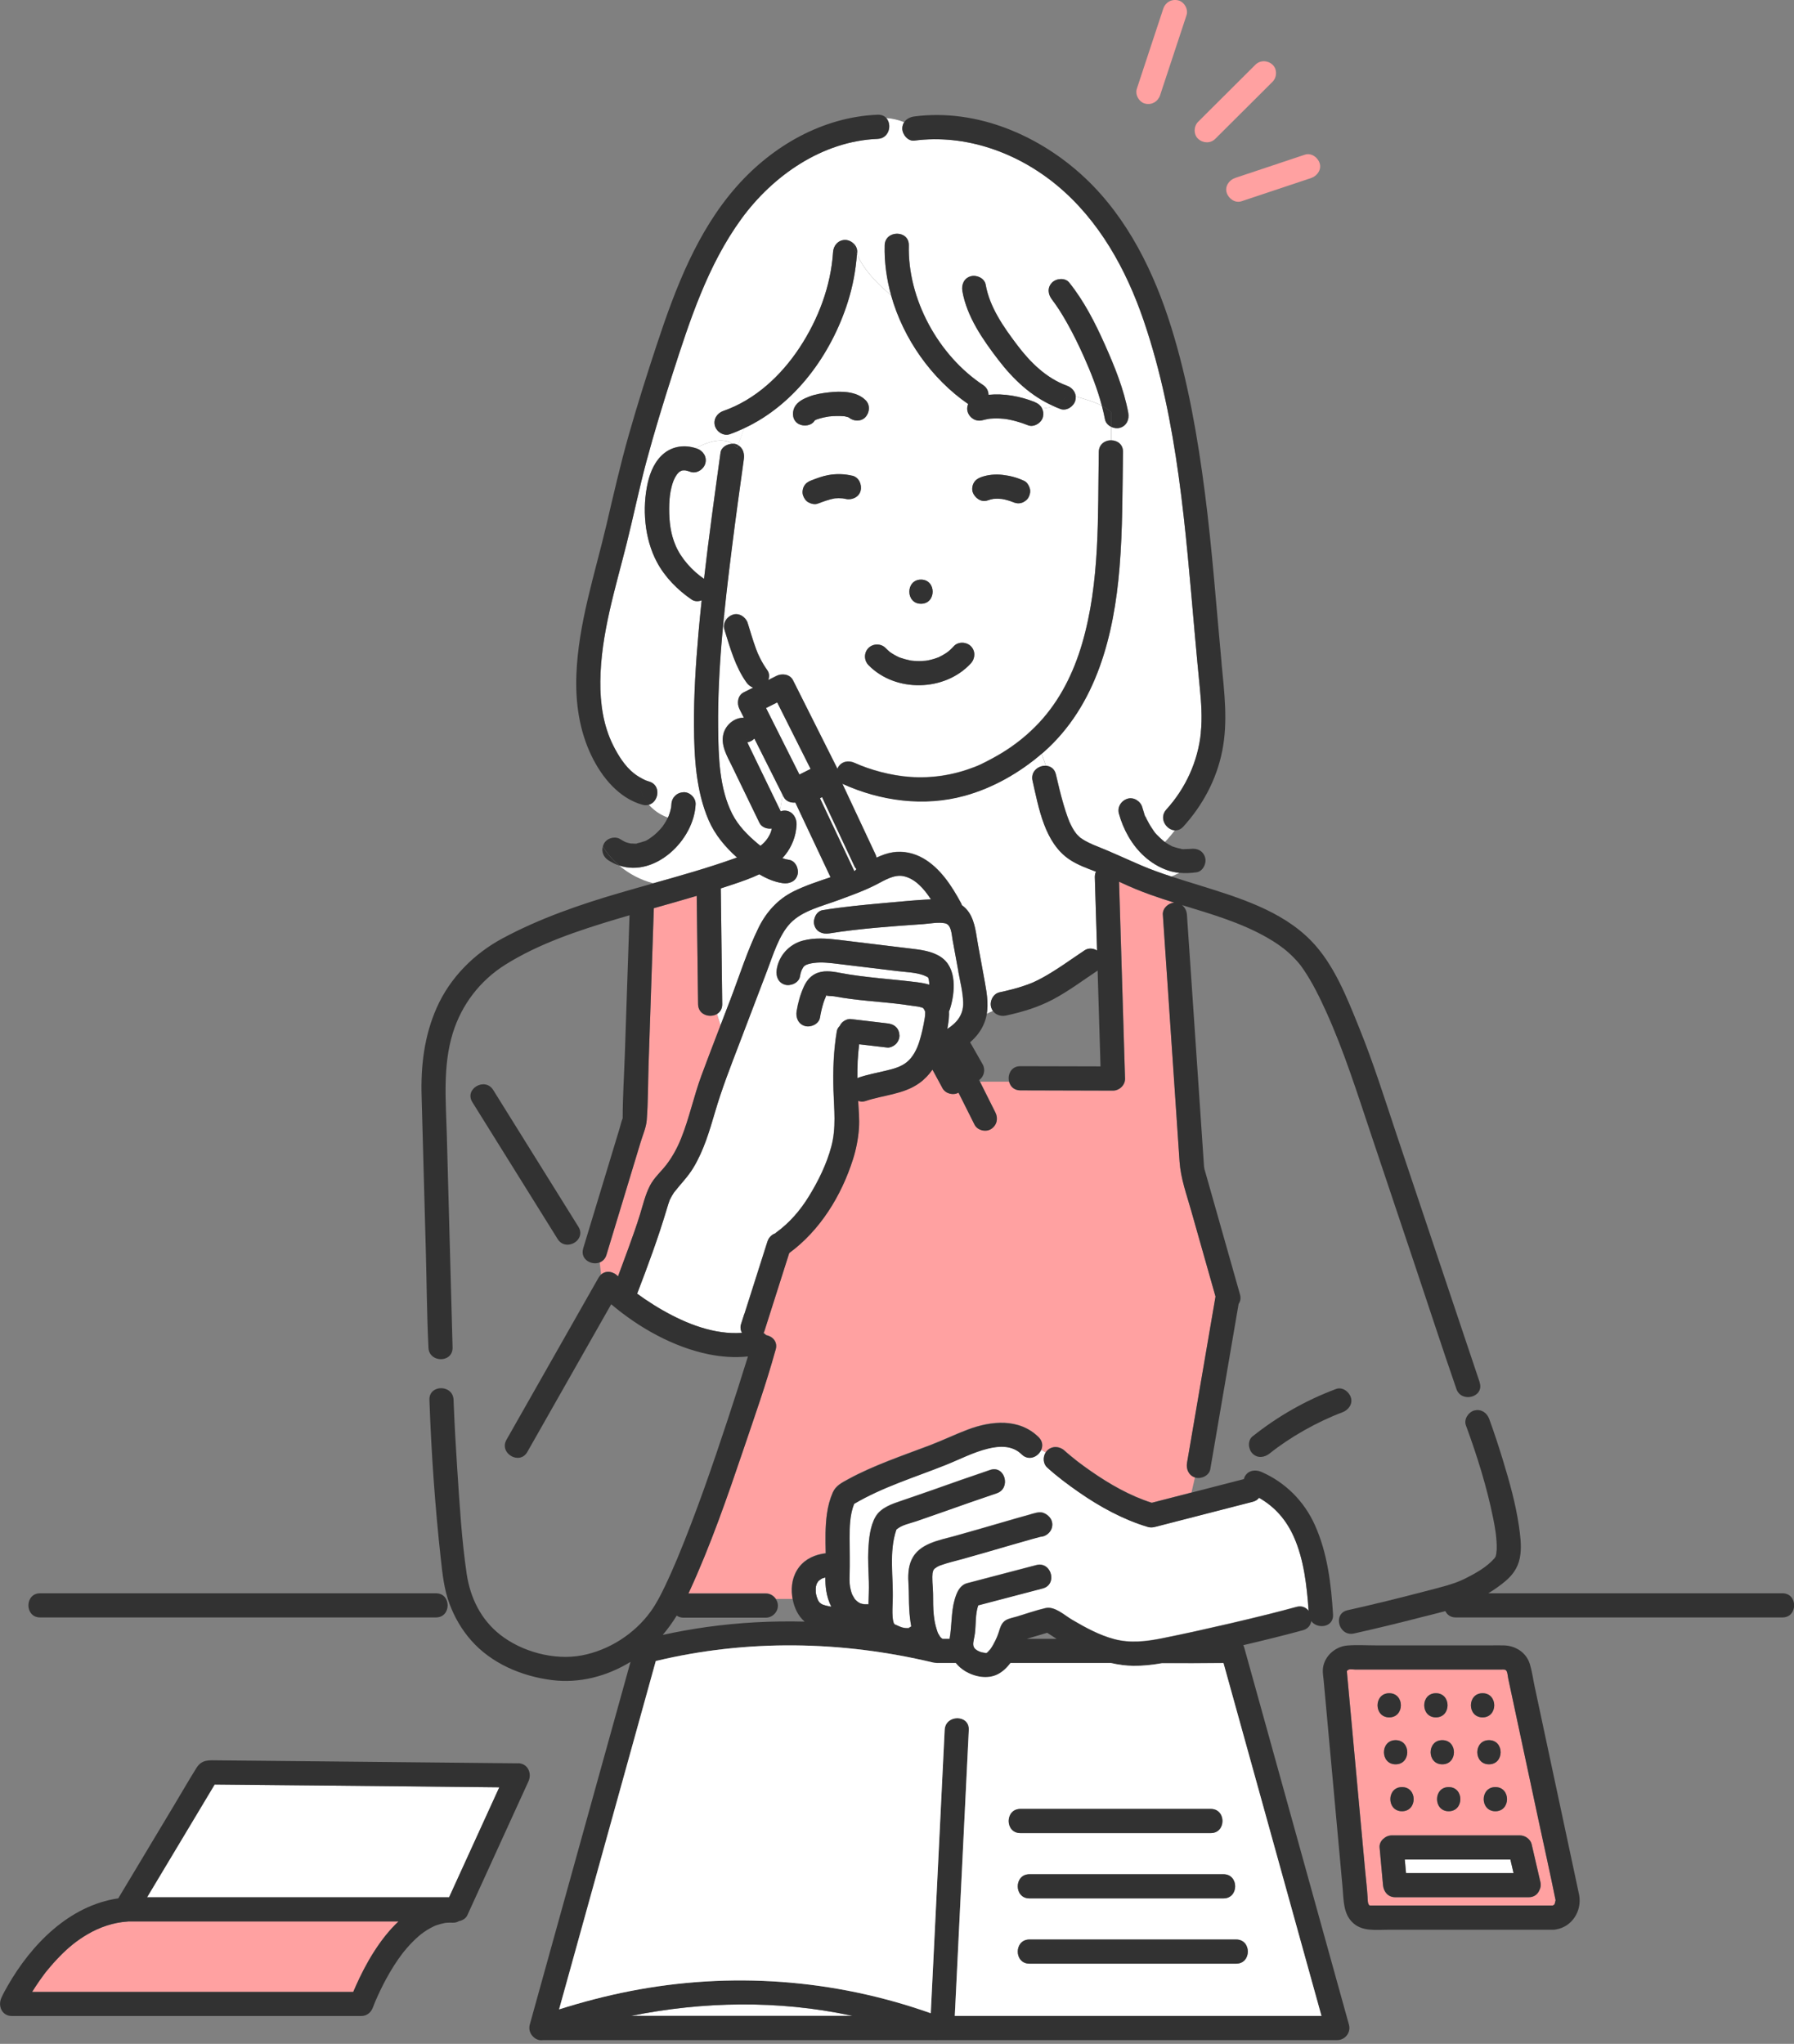 <svg width="230" height="262" viewBox="0 0 230 262" fill="none" xmlns="http://www.w3.org/2000/svg">
<rect x="0" y="0" width="230" height="262" fill="#808080" stroke="none"/>
<g clip-path="url(#clip0_273_8218)">
<path d="M165.897 197.033C164.892 194.784 163.447 193.154 161.421 191.985C161.241 192.218 160.976 192.398 160.611 192.493C160.098 192.625 159.584 192.758 159.066 192.89C155.404 193.832 151.742 194.774 148.086 195.716C148.043 195.726 148.006 195.726 147.964 195.737C147.721 195.806 147.445 195.811 147.138 195.716C143.964 194.763 141.011 193.139 138.301 191.255C136.904 190.286 135.523 189.255 134.259 188.106C133.719 187.619 133.687 186.762 134.058 186.175L133.47 185.831C133.073 186.72 131.862 187.291 130.957 186.397C129.782 185.238 128.147 185.296 126.639 185.667C124.739 186.132 122.993 187.059 121.183 187.778C117.246 189.344 113.156 190.583 109.489 192.747C108.938 194.123 108.901 195.684 108.907 197.139C108.907 198.764 108.959 200.372 108.901 201.997C108.875 202.669 108.901 203.224 109.06 203.812C109.134 204.103 109.187 204.267 109.261 204.42C109.319 204.542 109.632 205.029 109.547 204.923C109.7 205.114 110.002 205.352 109.997 205.346C110.314 205.537 110.251 205.505 110.515 205.574C110.737 205.632 111.023 205.643 111.33 205.627C111.357 204.669 111.404 203.711 111.378 202.748C111.341 201.367 111.245 199.986 111.314 198.605C111.388 197.25 111.542 195.604 112.24 194.403C112.928 193.234 114.368 192.763 115.569 192.355C116.886 191.911 118.199 191.456 119.506 190.995C121.977 190.122 124.448 189.244 126.935 188.408C128.829 187.773 129.639 190.763 127.761 191.392C125.469 192.165 123.189 192.969 120.908 193.774C119.77 194.176 118.633 194.573 117.495 194.964C116.653 195.25 115.595 195.43 114.907 196.038C113.912 198.922 114.547 202.198 114.431 205.193C114.405 205.87 114.368 206.569 114.42 207.246C114.442 207.5 114.473 207.749 114.558 207.992C114.59 208.093 114.622 208.13 114.685 208.236C114.563 208.029 114.743 208.22 114.685 208.199C114.971 208.299 115.373 208.553 115.865 208.648C115.95 208.664 116.209 208.696 116.431 208.68C116.257 208.691 116.373 208.696 116.468 208.68C116.516 208.638 116.553 208.611 116.564 208.622C116.648 208.564 116.733 208.511 116.818 208.468C116.68 207.722 116.606 206.987 116.564 206.331C116.5 205.272 116.537 204.214 116.468 203.156C116.399 202.055 116.394 200.928 116.865 199.912C117.823 197.827 120.416 197.425 122.395 196.88C124.644 196.255 126.882 195.599 129.126 194.948C130.052 194.678 130.983 194.409 131.914 194.155C132.449 194.006 133.216 193.705 133.761 193.911C134.544 194.207 135.079 194.943 134.841 195.816C134.677 196.419 134.058 196.927 133.417 196.964C133.37 196.975 133.322 196.986 133.274 196.996C132.946 197.081 132.618 197.171 132.29 197.261C131.311 197.536 130.332 197.816 129.353 198.102C127.358 198.679 125.369 199.266 123.363 199.822C122.432 200.081 121.474 200.293 120.564 200.626C120.474 200.658 120.448 200.669 120.442 200.669C120.442 200.669 120.442 200.669 120.4 200.69C120.31 200.732 120.225 200.774 120.135 200.822C120.056 200.864 119.823 201.044 119.791 201.06C119.744 201.118 119.696 201.182 119.675 201.208C119.649 201.266 119.627 201.319 119.617 201.341C119.59 201.462 119.553 201.621 119.543 201.642C119.532 201.79 119.522 201.939 119.516 202.081C119.506 202.568 119.543 203.06 119.58 203.542C119.649 204.473 119.59 205.405 119.649 206.336C119.707 207.32 119.813 208.093 120.157 209.093C120.246 209.352 120.194 209.246 120.352 209.516C120.416 209.622 120.479 209.728 120.548 209.828C120.696 210.029 120.432 209.654 120.575 209.85C120.585 209.865 120.649 209.924 120.686 209.961C120.728 209.987 120.776 210.024 120.792 210.035C120.818 210.045 120.829 210.056 120.834 210.061C120.844 210.061 120.844 210.061 120.86 210.066H121.739C121.739 210.066 121.739 210.035 121.739 210.019C122.04 208.378 121.919 206.637 122.384 205.029C122.628 204.182 122.993 203.256 123.892 202.955C124.009 202.917 124.131 202.891 124.247 202.859C127.115 202.108 129.983 201.356 132.851 200.605C134.079 200.282 134.851 201.372 134.761 202.341C134.708 202.896 134.375 203.41 133.671 203.59C130.914 204.314 128.157 205.034 125.401 205.759C125.014 206.881 125.12 208.183 124.977 209.331C124.829 210.559 124.332 211.204 125.649 211.723C125.861 211.807 126.073 211.813 126.284 211.866C126.321 211.876 126.364 211.881 126.395 211.887C126.427 211.881 126.459 211.871 126.491 211.86C126.538 211.823 126.612 211.776 126.623 211.765C126.639 211.744 126.649 211.728 126.655 211.723C126.649 211.728 126.639 211.739 126.633 211.744C126.485 211.892 126.697 211.659 126.655 211.723C126.734 211.638 126.951 211.395 126.951 211.4C127.205 211.051 127.417 210.664 127.607 210.273C127.634 210.22 127.808 209.823 127.808 209.834C127.872 209.675 127.93 209.516 127.988 209.357C128.21 208.733 128.316 208.034 128.946 207.669C129.348 207.437 129.883 207.347 130.322 207.214C131.549 206.849 132.782 206.405 134.031 206.119C135.216 205.849 136.46 207.04 137.418 207.601C139.127 208.606 140.926 209.595 142.858 210.103C144.884 210.638 146.953 210.4 148.98 209.992C151.853 209.416 154.721 208.775 157.579 208.114C159.33 207.706 161.087 207.288 162.833 206.849C163.961 206.563 165.082 206.272 166.204 205.965C166.892 205.775 167.432 206.034 167.76 206.468C167.548 203.283 167.146 199.848 165.881 197.017L165.897 197.033Z" fill="white"/>
<path d="M30.496 246.304H16.441C16.399 246.309 16.362 246.319 16.325 246.319C14.536 246.436 12.785 247.034 11.218 247.949C9.837 248.759 8.779 249.632 7.641 250.791C7.107 251.331 6.604 251.902 6.122 252.489C5.837 252.839 5.81 252.87 5.614 253.135C5.429 253.384 5.249 253.632 5.069 253.892C4.741 254.363 4.424 254.844 4.117 255.336H45.291C45.402 255.072 45.519 254.807 45.635 254.548C46.857 251.796 48.667 248.579 51.091 246.304H30.496Z" fill="#FFA1A1"/>
<path d="M116.553 208.659C116.553 208.659 116.553 208.638 116.553 208.632C116.526 208.648 116.505 208.669 116.479 208.69C116.516 208.685 116.548 208.675 116.553 208.659Z" fill="#FFA1A1"/>
<path d="M80.75 108.113C80.75 108.113 80.834 108.134 80.908 108.134C80.876 108.134 80.829 108.123 80.75 108.113Z" fill="#FFA1A1"/>
<path d="M122.876 124.564C122.622 123.189 122.374 121.808 122.12 120.432C121.998 119.765 121.972 118.511 121.146 118.347C120.278 118.172 119.22 118.394 118.342 118.458C114.33 118.738 110.187 119.024 106.303 119.649C105.472 119.781 104.642 119.447 104.398 118.569C104.192 117.828 104.652 116.796 105.478 116.664C108.134 116.235 110.817 115.981 113.494 115.743C115.436 115.574 117.394 115.373 119.347 115.278C118.469 113.918 117.341 112.642 115.86 112.314C114.643 112.045 113.41 112.838 112.33 113.394C110.79 114.188 109.134 114.77 107.51 115.373C105.366 116.172 102.874 116.722 101.329 118.336C99.863 119.866 99.117 122.4 98.329 124.475C97.138 127.597 95.947 130.713 94.762 133.835C93.667 136.703 92.555 139.545 91.688 142.492C90.963 144.969 90.227 147.493 88.873 149.716C88.158 150.89 87.211 151.816 86.385 152.89C86.306 152.991 85.941 153.637 85.872 153.795C85.761 154.049 85.586 154.637 85.47 155.028C84.385 158.685 83.052 162.267 81.686 165.828C82.015 166.067 82.348 166.305 82.681 166.532C83.417 167.03 84.168 167.506 84.941 167.945C87.984 169.691 91.561 171.104 95.122 170.856C94.942 170.517 94.879 170.125 95 169.75C95.143 169.305 95.281 168.866 95.424 168.421C96.408 165.331 97.387 162.246 98.371 159.156C98.53 158.658 98.905 158.267 99.371 158.103C99.419 158.06 99.466 158.013 99.519 157.976C101.213 156.743 102.578 155.166 103.668 153.388C104.896 151.398 105.954 149.25 106.562 146.985C107.213 144.561 106.912 142.191 106.838 139.725C106.763 137.201 106.848 134.682 107.271 132.184C107.314 131.92 107.457 131.703 107.637 131.523C107.716 131.359 107.817 131.2 107.938 131.084C108.187 130.835 108.668 130.586 109.034 130.629C110.605 130.814 112.177 130.999 113.743 131.184C114.172 131.237 114.516 131.343 114.838 131.639C115.14 131.92 115.272 132.333 115.294 132.735C115.309 133.121 115.108 133.56 114.838 133.83C114.59 134.079 114.108 134.328 113.743 134.285C112.537 134.142 111.335 133.999 110.129 133.862C109.944 135.301 109.886 136.756 109.896 138.212C109.954 138.185 110.007 138.153 110.071 138.132C111.208 137.741 112.394 137.529 113.558 137.248C114.637 136.989 115.484 136.756 116.241 136.153C116.987 135.56 117.527 134.555 117.844 133.528C118.146 132.565 118.368 131.56 118.532 130.565C118.574 130.29 118.585 130.274 118.596 129.941C118.596 129.851 118.596 129.761 118.596 129.676C118.4 129.274 118.442 129.258 118.103 129.11C118.283 129.189 118.035 129.115 117.855 129.068C117.791 129.052 117.685 129.031 117.632 129.025C116.966 128.946 116.299 128.83 115.632 128.745C112.732 128.385 109.806 128.263 106.933 127.718C106.726 127.681 106.118 127.692 105.927 127.607C105.927 127.612 105.917 127.618 105.912 127.623C105.774 127.909 105.589 128.406 105.568 128.486C105.366 129.126 105.213 129.782 105.102 130.443C104.964 131.274 103.938 131.729 103.197 131.523C102.329 131.285 101.98 130.443 102.117 129.618C102.292 128.549 102.583 127.496 103.028 126.507C103.335 125.824 103.79 125.21 104.467 124.856C105.467 124.332 106.578 124.496 107.637 124.702C110.875 125.321 114.537 125.517 117.601 125.914C118.13 125.983 118.638 126.073 119.119 126.226C119.119 126.104 119.119 125.983 119.104 125.861C119.077 125.655 119.035 125.438 118.977 125.311C118.945 125.279 118.892 125.237 118.844 125.215C118.67 125.141 118.532 125.062 118.357 124.998C117.32 124.639 116.13 124.612 115.05 124.48C113.822 124.332 112.6 124.183 111.372 124.035C110.102 123.882 108.833 123.723 107.563 123.575C106.499 123.448 105.372 123.289 104.298 123.437C103.89 123.496 103.403 123.591 103.123 123.808C102.98 123.919 102.932 124.035 102.805 124.263C102.758 124.342 102.694 124.475 102.61 124.808C102.583 124.919 102.557 125.035 102.541 125.147C102.424 125.977 101.361 126.427 100.636 126.226C99.757 125.983 99.44 125.147 99.556 124.321C99.816 122.49 101.181 121.019 102.954 120.564C104.425 120.183 105.943 120.289 107.43 120.463C108.949 120.643 110.468 120.834 111.992 121.019C113.521 121.204 115.055 121.39 116.585 121.575C117.971 121.744 119.41 121.882 120.606 122.675C122.697 124.067 122.432 127.226 121.771 129.327C121.733 129.438 121.691 129.533 121.644 129.629C121.675 130.221 121.606 130.84 121.501 131.481C121.479 131.618 121.453 131.756 121.427 131.899C122.612 131.142 123.517 130.126 123.469 128.501C123.432 127.179 123.088 125.861 122.85 124.564H122.876Z" fill="white"/>
<path d="M105.938 127.602C105.938 127.602 105.853 127.644 105.859 127.649C105.874 127.686 105.911 127.665 105.943 127.628C105.943 127.623 105.948 127.618 105.953 127.607C105.953 127.607 105.943 127.607 105.938 127.602Z" fill="#FFA1A1"/>
<path d="M95.731 94.821C95.746 94.778 95.757 94.741 95.757 94.741C95.736 94.752 95.731 94.778 95.731 94.821Z" fill="#FFA1A1"/>
<path d="M116.484 208.691C116.484 208.691 116.473 208.691 116.463 208.691C116.437 208.712 116.416 208.738 116.389 208.759C116.421 208.733 116.452 208.717 116.479 208.691H116.484Z" fill="#FFA1A1"/>
<path d="M105.06 202.557C105.091 202.536 105.123 202.521 105.154 202.5C105.144 202.5 105.107 202.515 105.06 202.557Z" fill="#FFA1A1"/>
<path d="M108.886 53.53C108.886 53.53 108.886 53.53 108.891 53.535C108.907 53.535 108.913 53.541 108.929 53.546C108.913 53.546 108.896 53.535 108.88 53.53H108.886Z" fill="#FFA1A1"/>
<path d="M108.653 53.456C108.69 53.467 108.732 53.477 108.77 53.488C108.685 53.446 108.6 53.429 108.653 53.456Z" fill="#FFA1A1"/>
<path d="M108.801 53.498C108.801 53.498 108.791 53.498 108.785 53.493H108.774C108.78 53.493 108.791 53.498 108.796 53.504C108.801 53.504 108.812 53.514 108.817 53.52C108.817 53.52 108.817 53.52 108.823 53.52C108.817 53.514 108.807 53.509 108.801 53.504V53.498Z" fill="#FFA1A1"/>
<path d="M154.415 149.8C154.42 149.869 154.42 149.938 154.404 149.986C154.42 149.943 154.425 149.901 154.431 149.859C154.431 149.848 154.425 149.832 154.42 149.821C154.42 149.811 154.42 149.806 154.415 149.8Z" fill="#FFA1A1"/>
<path d="M154.414 149.8C154.414 149.742 154.404 149.678 154.393 149.62C154.377 149.615 154.372 149.668 154.414 149.8Z" fill="#FFA1A1"/>
<path d="M106.086 127.427C106.086 127.427 106.012 127.491 105.954 127.607C106.012 127.533 106.07 127.422 106.081 127.427H106.086Z" fill="#FFA1A1"/>
<path d="M199.197 244.218C199.24 244.176 199.287 244.113 199.319 244.054C199.377 243.938 199.414 243.589 199.446 243.61C199.441 243.589 199.436 243.568 199.43 243.546C198.764 240.25 198.023 236.969 197.324 233.683C196.303 228.905 195.282 224.132 194.26 219.353C193.959 217.946 193.657 216.538 193.361 215.136C193.308 214.887 193.287 214.485 193.181 214.257C193.038 213.94 192.742 214.019 192.414 214.019H173.777C173.544 214.019 173.152 213.945 172.93 214.019C172.861 214.04 172.787 214.104 172.729 214.146C172.708 214.162 172.692 214.204 172.681 214.247C172.692 214.353 172.702 214.453 172.708 214.559C173.041 218.194 173.374 221.824 173.708 225.46C174.142 230.19 174.576 234.926 175.009 239.657C175.115 240.821 175.263 241.991 175.332 243.16C175.338 243.255 175.338 243.345 175.343 243.435C175.348 243.695 175.375 243.964 175.475 244.129C175.56 244.271 175.623 244.266 175.655 244.266C175.936 244.271 176.216 244.266 176.502 244.266H199.113C199.028 244.266 199.219 244.181 199.203 244.218H199.197ZM191.715 232.18C189.72 232.18 189.725 229.084 191.715 229.084C193.705 229.084 193.705 232.18 191.715 232.18ZM190.895 226.163C188.9 226.163 188.905 223.068 190.895 223.068C192.885 223.068 192.885 226.163 190.895 226.163ZM190.075 217.051C192.07 217.051 192.064 220.147 190.075 220.147C188.085 220.147 188.085 217.051 190.075 217.051ZM185.73 232.18C183.735 232.18 183.741 229.084 185.73 229.084C187.72 229.084 187.72 232.18 185.73 232.18ZM184.91 226.163C182.915 226.163 182.92 223.068 184.91 223.068C186.9 223.068 186.9 226.163 184.91 226.163ZM184.09 217.051C186.085 217.051 186.08 220.147 184.09 220.147C182.1 220.147 182.1 217.051 184.09 217.051ZM179.745 232.18C177.751 232.18 177.756 229.084 179.745 229.084C181.735 229.084 181.735 232.18 179.745 232.18ZM178.925 226.163C176.93 226.163 176.936 223.068 178.925 223.068C180.915 223.068 180.915 226.163 178.925 226.163ZM178.105 217.051C180.1 217.051 180.095 220.147 178.105 220.147C176.115 220.147 176.115 217.051 178.105 217.051ZM195.991 243.208H178.856C177.957 243.208 177.385 242.493 177.311 241.663C177.163 240.054 177.015 238.44 176.872 236.831C176.798 235.995 177.639 235.286 178.417 235.286H194.874C195.536 235.286 196.213 235.762 196.366 236.424C196.737 238.033 197.113 239.647 197.483 241.255C197.578 241.679 197.509 242.044 197.345 242.34C197.134 242.832 196.689 243.213 195.991 243.213V243.208Z" fill="#FFA1A1"/>
<path d="M104.578 203.664C104.578 203.801 104.578 203.939 104.583 204.076C104.583 204.087 104.583 204.113 104.583 204.135C104.594 204.203 104.615 204.33 104.62 204.362C104.647 204.479 104.679 204.595 104.71 204.711C104.737 204.801 104.827 204.971 104.843 205.076C104.853 205.098 104.864 205.119 104.874 205.14C104.917 205.219 104.97 205.293 105.017 205.368C105.017 205.368 105.06 205.405 105.086 205.426C105.113 205.426 105.165 205.463 105.234 205.558C105.24 205.558 105.25 205.569 105.255 205.574C105.335 205.622 105.414 205.659 105.494 205.701C105.509 205.706 105.52 205.706 105.546 205.717C105.779 205.796 106.017 205.854 106.256 205.902C106.361 205.923 106.467 205.939 106.573 205.96C106.245 205.315 106.033 204.606 105.922 203.896C105.838 203.336 105.811 202.775 105.806 202.214C105.679 202.245 105.557 202.283 105.43 202.325C105.377 202.351 105.324 202.378 105.277 202.41C105.234 202.431 105.192 202.468 105.15 202.499C105.171 202.499 105.139 202.537 105.028 202.584C104.991 202.621 104.954 202.658 104.917 202.695C104.906 202.706 104.89 202.727 104.869 202.748C104.816 202.843 104.763 202.939 104.705 203.029C104.7 203.045 104.695 203.06 104.689 203.076C104.657 203.177 104.626 203.283 104.605 203.383C104.605 203.394 104.605 203.404 104.599 203.42C104.594 203.51 104.578 203.642 104.578 203.658V203.664Z" fill="white"/>
<path d="M105.06 202.558C105.06 202.558 105.007 202.595 104.98 202.606C105.002 202.6 105.012 202.59 105.028 202.584C105.039 202.574 105.044 202.568 105.055 202.563L105.06 202.558Z" fill="#FFA1A1"/>
<path d="M99.752 100.721C98.742 98.704 97.725 96.683 96.715 94.667C96.471 94.916 96.159 95.09 95.821 95.143C95.895 95.339 95.995 95.545 96.032 95.62C96.471 96.54 96.921 97.456 97.366 98.376C98.244 100.191 99.123 102.012 100.006 103.827L100.35 101.906C100.154 101.509 99.953 101.117 99.757 100.721H99.752Z" fill="white"/>
<path d="M89.497 128.713C89.487 128.052 89.481 127.391 89.471 126.734C89.423 122.766 89.375 118.802 89.323 114.833C87.497 115.379 85.661 115.897 83.825 116.416C83.74 118.866 83.66 121.31 83.576 123.76C83.433 128.036 83.29 132.306 83.147 136.582C83.068 138.91 83.094 141.265 82.914 143.588C82.84 144.53 82.406 145.498 82.136 146.393C81.549 148.329 80.962 150.271 80.374 152.208C79.501 155.092 78.628 157.971 77.75 160.855C77.596 161.363 77.268 161.67 76.887 161.823L77.062 163.395C77.718 162.791 78.702 163.019 79.242 163.617C79.697 162.41 80.141 161.204 80.581 159.992C81.094 158.574 81.607 157.151 82.052 155.711C82.438 154.462 82.729 153.166 83.332 151.997C83.872 150.949 84.772 150.192 85.475 149.266C86.243 148.255 86.862 147.107 87.333 145.927C88.386 143.308 88.952 140.519 89.936 137.873C90.735 135.725 91.556 133.587 92.376 131.444L91.931 129.978C91.026 130.528 89.513 130.11 89.497 128.719V128.713Z" fill="#FFA1A1"/>
<path d="M106.383 112.23L101.969 102.869C101.377 102.932 100.752 102.71 100.467 102.139C100.429 102.059 100.387 101.98 100.35 101.906L100.006 103.827C100.006 103.827 100.027 103.869 100.038 103.89C100.054 103.927 100.064 103.964 100.08 103.996C100.239 103.938 100.403 103.901 100.567 103.901C101.461 103.901 102.033 104.615 102.118 105.446C102.144 105.737 102.102 106.028 102.065 106.319C101.885 107.7 101.25 108.991 100.302 110.007C100.588 110.097 100.874 110.171 101.17 110.219C102.001 110.341 102.451 111.394 102.25 112.124C102.006 113.002 101.17 113.325 100.345 113.203C99.297 113.055 98.286 112.621 97.35 112.066C96.239 112.595 95.058 112.997 93.894 113.389C93.402 113.553 92.905 113.717 92.407 113.876L92.423 114.987C92.481 119.559 92.534 124.131 92.593 128.708C92.598 129.311 92.323 129.729 91.931 129.967L92.376 131.433C92.799 130.327 93.228 129.221 93.651 128.11C94.82 125.051 95.82 121.845 97.265 118.903C98.239 116.918 99.726 115.267 101.721 114.272C103.245 113.516 104.869 112.987 106.488 112.441C106.457 112.373 106.42 112.299 106.388 112.23H106.383Z" fill="white"/>
<path d="M127.073 129.116C126.861 128.343 127.337 127.39 128.152 127.211C129.253 126.972 130.354 126.703 131.422 126.332C131.639 126.258 131.856 126.179 132.073 126.094C132.142 126.068 132.211 126.036 132.285 126.009C132.327 125.988 132.407 125.956 132.438 125.946C132.83 125.766 133.211 125.581 133.592 125.374C135.502 124.337 137.264 123.025 139.074 121.818C139.556 121.501 140.18 121.559 140.656 121.85C140.561 118.723 140.466 115.59 140.371 112.463C140.36 112.182 140.418 111.95 140.519 111.748C139.376 111.315 138.196 110.891 137.18 110.224C133.925 108.087 133.195 103.605 132.386 100.096C132.11 98.895 133.148 98.123 134.084 98.17L133.529 96.609C130.692 99.049 127.284 100.991 123.67 101.985C118.463 103.414 112.886 102.673 108.018 100.456C108.007 100.456 107.997 100.446 107.991 100.44C108.018 100.493 108.039 100.546 108.065 100.599C109.457 103.573 110.849 106.547 112.246 109.521C112.304 109.648 112.346 109.785 112.378 109.918C113.039 109.611 113.722 109.357 114.447 109.24C115.802 109.029 117.162 109.325 118.347 110.002C120.538 111.251 122.009 113.537 123.183 115.701C123.242 115.807 123.284 115.908 123.316 116.013C123.67 116.267 123.988 116.58 124.247 116.982C125.02 118.172 125.136 119.728 125.385 121.093C125.681 122.713 125.983 124.332 126.274 125.951C126.512 127.263 126.724 128.629 126.501 129.952C126.771 129.825 127.036 129.692 127.306 129.586C127.21 129.449 127.131 129.301 127.083 129.126L127.073 129.116Z" fill="white"/>
<path d="M152.192 187.524C152.346 186.63 152.499 185.736 152.653 184.836C153.716 178.629 154.78 172.422 155.843 166.21C154.801 162.532 153.758 158.854 152.716 155.177C152.129 153.102 151.383 151.07 151.234 148.917C150.991 145.345 150.753 141.773 150.509 138.201C150.038 131.222 149.562 124.242 149.091 117.257C149.038 116.447 149.79 115.765 150.557 115.717C149.515 115.389 148.477 115.056 147.456 114.685C146.207 114.235 144.974 113.733 143.773 113.167C143.673 113.119 143.577 113.077 143.477 113.029C143.503 113.902 143.53 114.77 143.556 115.643C143.784 123.184 144.011 130.724 144.244 138.265C144.271 139.101 143.514 139.815 142.699 139.81C138.741 139.799 134.783 139.789 130.819 139.778C130.01 139.778 129.533 139.265 129.385 138.656H125.639C126.295 139.963 126.951 141.276 127.607 142.583C127.994 143.36 127.793 144.223 127.052 144.699C126.38 145.133 125.3 144.869 124.935 144.144C124.84 143.958 124.75 143.768 124.655 143.583C124.062 142.403 123.469 141.217 122.877 140.037C122.178 140.418 121.199 140.164 120.818 139.455C120.739 139.307 120.659 139.159 120.58 139.011C120.231 138.37 119.887 137.73 119.538 137.085C119.083 137.735 118.537 138.318 117.86 138.804C115.833 140.265 113.219 140.334 110.923 141.117C110.621 141.223 110.304 141.196 110.013 141.09C110.076 142.26 110.193 143.429 110.113 144.599C110.018 145.959 109.753 147.303 109.341 148.599C107.859 153.256 105.139 157.685 101.176 160.595C101.102 160.833 101.022 161.071 100.948 161.31C99.964 164.4 98.985 167.485 98.001 170.575C97.969 170.67 97.932 170.766 97.884 170.85C98.006 170.924 98.117 171.014 98.212 171.12C99.027 171.268 99.742 171.972 99.43 172.994C99.408 173.062 99.387 173.131 99.366 173.205C98.202 177.417 96.731 181.566 95.329 185.704C93.238 191.879 91.09 198.081 88.359 204.008C88.322 204.087 88.285 204.161 88.248 204.235H98.17C98.71 204.235 99.197 204.532 99.472 204.965H101.615C101.594 204.849 101.573 204.727 101.557 204.606C101.377 203.272 101.62 201.928 102.456 200.843C103.292 199.764 104.541 199.245 105.853 199.086C105.822 197.377 105.779 195.679 106.018 193.98C106.15 193.043 106.383 192.16 106.758 191.297C107.145 190.403 107.949 190.027 108.769 189.577C110.415 188.673 112.151 187.932 113.897 187.244C115.664 186.545 117.458 185.91 119.236 185.233C120.855 184.614 122.422 183.857 124.041 183.243C127.073 182.095 130.661 181.746 133.153 184.206C133.666 184.714 133.703 185.323 133.481 185.831L134.068 186.175C134.127 186.085 134.19 185.995 134.269 185.921C134.883 185.307 135.841 185.36 136.46 185.921C136.778 186.207 137.106 186.482 137.439 186.752C137.619 186.9 137.799 187.043 137.979 187.186C137.995 187.201 138.09 187.276 138.153 187.323C138.222 187.376 138.397 187.508 138.418 187.524C138.894 187.884 139.381 188.239 139.873 188.577C142.292 190.255 144.874 191.736 147.668 192.625C148.049 192.525 148.435 192.43 148.816 192.329C150.128 191.99 151.446 191.652 152.758 191.313L153.198 189.387C152.399 189.117 152.065 188.307 152.203 187.519L152.192 187.524Z" fill="#FFA1A1"/>
<path d="M141.662 53.763C141.551 53.175 141.413 52.588 141.26 52.011C140.281 51.503 139.079 51.159 137.905 50.821C137.921 50.99 137.905 51.165 137.857 51.35C137.651 52.112 136.741 52.715 135.952 52.429C135.64 52.318 135.349 52.186 135.053 52.054C134.597 52.228 134.111 52.324 133.597 52.361C133.751 52.667 133.809 53.027 133.714 53.435C133.544 54.191 132.565 54.816 131.809 54.514C131.322 54.324 130.83 54.154 130.322 54.012C130.068 53.943 129.809 53.879 129.549 53.821C129.417 53.795 129.285 53.768 129.152 53.742C129.126 53.742 128.972 53.715 128.882 53.699C128.793 53.689 128.655 53.673 128.634 53.673C128.475 53.657 128.322 53.646 128.163 53.641C127.888 53.631 127.607 53.631 127.332 53.641C127.21 53.646 127.094 53.652 126.972 53.662C126.909 53.668 126.845 53.673 126.782 53.684C126.507 53.736 126.231 53.789 125.962 53.863C125.125 54.091 124.316 53.583 124.057 52.784C123.951 52.45 123.993 52.101 124.125 51.789C119.448 48.566 115.812 43.439 114.246 37.861C112.473 36.359 110.843 34.745 109.859 32.602C109.706 34.655 109.325 36.692 108.706 38.661C106.573 45.429 101.943 51.837 95.424 54.885C95.133 55.604 94.863 56.329 94.609 57.049C95.228 57.393 95.45 58.102 95.355 58.816C94.826 62.632 94.291 66.447 93.815 70.267C93.466 73.056 93.127 75.855 92.841 78.665C92.926 78.914 93.011 79.163 93.095 79.411C93.302 79.12 93.603 78.887 93.953 78.771C94.767 78.506 95.614 79.078 95.858 79.85C96.201 80.951 96.514 82.057 96.916 83.137C96.969 83.274 97.016 83.406 97.075 83.544C97.091 83.592 97.112 83.634 97.127 83.682C97.233 83.915 97.339 84.142 97.45 84.37C97.72 84.904 98.027 85.412 98.371 85.894C98.641 86.275 98.646 86.735 98.493 87.148C98.842 86.973 99.197 86.793 99.546 86.618C100.255 86.264 101.271 86.396 101.662 87.174C101.901 87.645 102.139 88.121 102.377 88.592C104.028 91.884 105.679 95.17 107.33 98.461C107.34 98.482 107.351 98.509 107.361 98.53C107.388 98.461 107.414 98.392 107.451 98.329C107.901 97.556 108.811 97.429 109.568 97.773C111.558 98.678 114.241 99.403 116.654 99.572C119.495 99.773 122.247 99.34 124.898 98.313C125.369 98.133 125.327 98.149 125.792 97.932C126.009 97.831 126.226 97.72 126.443 97.609C127.094 97.27 127.74 96.927 128.364 96.546C130.179 95.45 131.819 94.122 133.264 92.572C135.904 89.725 137.635 86.206 138.72 82.512C141.048 74.57 140.73 66.129 140.868 57.911C140.884 56.906 141.683 56.409 142.461 56.419V54.71C142.069 54.52 141.746 54.191 141.667 53.752L141.662 53.763ZM118.077 74.3C120.072 74.3 120.067 77.395 118.077 77.395C116.087 77.395 116.087 74.3 118.077 74.3ZM101.848 52.239C102.197 51.487 103.059 51.096 103.79 50.821C104.573 50.524 105.414 50.397 106.24 50.302C107.774 50.122 109.774 50.127 110.955 51.281C111.574 51.884 111.515 52.858 110.955 53.472C110.404 54.07 109.425 54.038 108.833 53.525C108.827 53.525 108.822 53.514 108.811 53.514C108.721 53.488 108.669 53.467 108.647 53.456C108.557 53.429 108.473 53.403 108.383 53.387C108.34 53.377 108.298 53.371 108.25 53.361C107.6 53.308 106.954 53.313 106.308 53.387C106.298 53.387 106.293 53.387 106.282 53.387C106.229 53.392 106.176 53.403 106.123 53.414C105.954 53.44 105.79 53.472 105.621 53.509C105.335 53.572 105.054 53.646 104.779 53.742C104.737 53.758 104.7 53.768 104.657 53.784C104.589 53.816 104.525 53.853 104.456 53.89C104.049 54.583 103.054 54.7 102.398 54.355C101.615 53.943 101.498 52.969 101.842 52.239H101.848ZM110.341 62.886C110.15 63.722 109.224 64.15 108.436 63.965C108.303 63.933 108.171 63.912 108.034 63.891C107.7 63.859 107.361 63.859 107.028 63.891C106.277 64.023 105.562 64.293 104.848 64.563C104.462 64.711 104.001 64.59 103.657 64.41C103.298 64.219 103.065 63.859 102.948 63.483C102.827 63.113 102.911 62.621 103.102 62.293C103.319 61.922 103.641 61.727 104.028 61.584C104.737 61.314 105.451 61.039 106.203 60.907C107.24 60.727 108.235 60.748 109.261 60.991C110.103 61.187 110.521 62.102 110.341 62.896V62.886ZM124.469 85.031C121.136 88.666 114.796 88.793 111.346 85.253C110.759 84.655 110.748 83.666 111.346 83.062C111.933 82.475 112.949 82.465 113.537 83.062C113.706 83.237 113.886 83.401 114.071 83.56C114.082 83.57 114.082 83.57 114.087 83.576C114.098 83.581 114.108 83.592 114.129 83.602C114.225 83.666 114.315 83.729 114.41 83.787C114.6 83.909 114.796 84.02 114.997 84.121C115.071 84.158 115.14 84.19 115.214 84.227C115.257 84.248 115.347 84.285 115.378 84.296C115.817 84.449 116.257 84.571 116.712 84.661C116.765 84.671 116.828 84.682 116.865 84.687C116.955 84.698 117.045 84.708 117.135 84.713C117.368 84.735 117.601 84.74 117.839 84.74C118.098 84.74 118.357 84.719 118.611 84.703C118.633 84.703 118.649 84.703 118.664 84.703C118.791 84.682 118.913 84.661 119.035 84.639C119.485 84.549 119.929 84.417 120.358 84.243C120.374 84.237 120.389 84.227 120.411 84.216C120.538 84.153 120.665 84.089 120.792 84.02C120.998 83.904 121.204 83.782 121.4 83.645C121.416 83.634 121.527 83.549 121.585 83.507C121.644 83.459 121.771 83.348 121.765 83.353C121.945 83.189 122.12 83.015 122.284 82.835C122.85 82.216 123.898 82.263 124.475 82.835C125.083 83.444 125.041 84.407 124.475 85.026L124.469 85.031ZM131.862 63.759C131.687 64.092 131.295 64.373 130.936 64.468C130.539 64.579 130.174 64.499 129.814 64.341C129.369 64.161 128.904 64.039 128.427 63.96C128.073 63.928 127.724 63.923 127.369 63.949C127.11 63.997 126.856 64.06 126.607 64.15C125.792 64.452 124.946 63.812 124.702 63.071C124.58 62.7 124.665 62.208 124.856 61.88C125.067 61.515 125.395 61.309 125.782 61.171C126.649 60.848 127.634 60.774 128.549 60.88C129.528 60.996 130.412 61.229 131.306 61.647C131.666 61.817 131.899 62.208 132.015 62.573C132.142 62.97 132.047 63.41 131.862 63.764V63.759Z" fill="white"/>
<path d="M92.063 93.302C92.1 96.932 92.196 101.017 93.868 104.314C94.63 105.816 95.82 107.023 97.117 108.108C97.239 108.208 97.366 108.309 97.487 108.409C97.858 108.118 98.186 107.79 98.434 107.399C98.546 107.224 98.646 107.039 98.736 106.854C98.757 106.795 98.821 106.647 98.837 106.6C98.884 106.462 98.916 106.324 98.942 106.187C98.329 106.282 97.63 106.028 97.355 105.451C96.18 103.022 95 100.594 93.826 98.165C93.212 96.895 92.37 95.524 92.741 94.058C93.037 92.894 94.164 91.952 95.36 91.989C95.17 91.608 94.979 91.233 94.789 90.852C94.434 90.143 94.561 89.127 95.344 88.735C95.746 88.534 96.149 88.333 96.551 88.132C96.212 88.005 95.91 87.767 95.699 87.47C94.254 85.449 93.598 83.025 92.868 80.686C92.725 80.231 92.836 79.782 93.09 79.422C93.005 79.173 92.921 78.919 92.836 78.676C92.339 83.544 92.005 88.433 92.053 93.312L92.063 93.302Z" fill="white"/>
<path d="M153.944 93.937C154.145 91.974 154.007 90.042 153.811 88.084C153.594 85.899 153.393 83.713 153.197 81.528C151.98 67.971 151.049 54.065 146.62 41.084C144.376 34.517 140.9 28.22 135.492 23.744C130.428 19.553 123.808 17.166 117.22 18.018C116.384 18.124 115.675 17.224 115.675 16.473C115.675 16.155 115.765 15.891 115.913 15.663C115.188 15.377 114.415 15.182 113.643 15.139C114.389 15.981 114.013 17.738 112.521 17.796C105.441 18.081 99.091 22.489 95.021 28.093C90.719 34.02 88.439 41.063 86.221 47.958C85.031 51.662 83.893 55.382 82.882 59.139C81.951 62.605 81.231 66.119 80.364 69.601C78.908 75.421 77.03 81.285 76.972 87.338C76.945 90.132 77.342 92.995 78.607 95.519C79.263 96.837 80.104 98.191 81.269 99.123C81.724 99.482 82.237 99.768 82.755 100.017C82.766 100.022 82.771 100.022 82.782 100.027C82.787 100.027 82.787 100.027 82.793 100.027C82.867 100.054 82.935 100.08 83.009 100.107C83.068 100.128 83.131 100.149 83.195 100.165C84.814 100.615 84.481 102.8 83.184 103.155C83.84 103.901 84.697 104.478 85.624 104.801C85.65 104.753 85.676 104.705 85.698 104.658C85.708 104.636 85.713 104.626 85.719 104.615C85.724 104.599 85.729 104.584 85.74 104.557C85.782 104.435 85.83 104.314 85.867 104.187C85.93 103.975 85.989 103.763 86.031 103.546C86.036 103.509 86.047 103.467 86.052 103.43C86.052 103.319 86.073 103.208 86.079 103.102C86.116 102.234 86.756 101.594 87.624 101.557C88.433 101.52 89.206 102.292 89.174 103.102C88.973 107.711 83.972 112.489 79.379 110.949C80.644 112.024 82.157 112.817 83.734 113.219C87.206 112.246 90.672 111.267 94.069 110.06C94.207 110.013 94.349 109.96 94.492 109.907C92.989 108.568 91.666 106.997 90.862 105.144C89.222 101.372 88.994 97.064 88.973 92.995C88.947 89.074 89.201 85.147 89.539 81.242C89.666 79.808 89.809 78.374 89.957 76.94C89.529 77.099 89.042 77.099 88.661 76.834C86.856 75.596 85.253 73.972 84.216 72.029C82.618 69.04 82.306 65.135 83.052 61.849C83.374 60.436 84.01 58.986 85.174 58.07C86.343 57.155 87.825 57.001 89.216 57.446C90.756 56.61 92.64 56.033 93.921 56.869C94.048 56.869 94.169 56.88 94.286 56.911C94.413 56.943 94.519 56.996 94.624 57.049C94.879 56.329 95.148 55.604 95.439 54.885C94.831 55.17 94.207 55.435 93.566 55.663C92.772 55.938 91.873 55.35 91.661 54.583C91.428 53.736 91.952 52.953 92.741 52.678C96.82 51.26 100.16 48.133 102.509 44.577C104.911 40.941 106.531 36.676 106.811 32.305C106.864 31.469 107.478 30.76 108.356 30.76C108.705 30.76 109.049 30.903 109.325 31.12C109.251 30.861 109.187 30.596 109.129 30.321C109.182 30.596 109.251 30.861 109.325 31.12C109.684 31.406 109.933 31.834 109.901 32.305C109.896 32.406 109.88 32.507 109.875 32.607C110.859 34.75 112.489 36.359 114.262 37.867C113.674 35.766 113.378 33.607 113.431 31.453C113.479 29.464 116.574 29.459 116.527 31.453C116.357 38.343 120.315 45.561 126.036 49.35C126.528 49.678 126.734 50.143 126.739 50.609C128.74 50.413 130.793 50.794 132.655 51.53C133.095 51.705 133.433 51.99 133.618 52.361C134.126 52.324 134.619 52.228 135.074 52.054C132.174 50.768 129.925 48.635 127.988 46.111C126.009 43.534 123.961 40.581 123.395 37.317C123.252 36.491 123.607 35.65 124.475 35.412C125.226 35.205 126.237 35.671 126.379 36.491C126.882 39.37 128.676 41.92 130.401 44.206C132.079 46.429 134.132 48.477 136.799 49.445C137.418 49.672 137.873 50.191 137.926 50.821C139.101 51.154 140.296 51.498 141.281 52.011C140.709 49.842 139.873 47.725 138.963 45.693C138.317 44.243 137.614 42.82 136.841 41.439C136.518 40.867 136.185 40.301 135.83 39.745C135.539 39.296 135.074 38.629 134.899 38.412C134.375 37.756 134.253 36.867 134.899 36.221C135.444 35.676 136.566 35.57 137.09 36.221C138.995 38.597 140.402 41.354 141.641 44.127C142.9 46.942 144.101 49.889 144.667 52.937C144.821 53.763 144.45 54.604 143.588 54.842C143.233 54.938 142.826 54.885 142.482 54.721V56.43C143.249 56.44 144.001 56.938 143.985 57.922C143.9 62.864 143.948 67.817 143.54 72.749C142.826 81.401 140.598 90.402 133.835 96.376C133.74 96.461 133.645 96.535 133.55 96.614L134.105 98.175C134.682 98.202 135.222 98.54 135.391 99.281C135.687 100.578 136 101.874 136.375 103.155C136.534 103.689 136.698 104.218 136.889 104.742C136.952 104.922 137.026 105.102 137.095 105.282C137.1 105.298 137.1 105.298 137.106 105.314C137.106 105.324 137.111 105.33 137.121 105.346C137.164 105.441 137.206 105.536 137.254 105.631C137.402 105.938 137.561 106.24 137.746 106.526C137.793 106.6 138.037 106.912 137.952 106.817C138 106.875 138.048 106.933 138.1 106.991C138.206 107.102 138.317 107.208 138.428 107.314C138.471 107.356 138.513 107.388 138.561 107.425C138.772 107.563 138.979 107.706 139.201 107.827C139.476 107.981 139.762 108.108 140.048 108.24C140.095 108.261 140.127 108.277 140.148 108.288C140.169 108.298 140.206 108.309 140.281 108.341C140.423 108.399 140.566 108.457 140.709 108.515C142.619 109.277 144.477 110.15 146.366 110.96C147.604 111.489 148.869 111.934 150.149 112.357C150.504 112.23 150.848 112.076 151.181 111.886C150.694 111.833 150.213 111.738 149.737 111.574C148.604 111.187 147.604 110.574 146.72 109.769C145.138 108.341 144.038 106.346 143.477 104.303C143.249 103.467 143.757 102.657 144.556 102.398C145.35 102.139 146.244 102.7 146.461 103.478C146.525 103.7 146.588 103.922 146.668 104.144C146.71 104.271 146.779 104.631 146.884 104.716C146.8 104.52 146.784 104.478 146.832 104.584C146.853 104.631 146.874 104.679 146.895 104.726C146.937 104.822 146.985 104.917 147.027 105.007C147.123 105.197 147.218 105.383 147.324 105.563C147.435 105.764 147.557 105.959 147.684 106.15C147.742 106.24 147.8 106.325 147.863 106.414C147.879 106.436 147.906 106.478 147.927 106.515C148.139 106.848 148.472 107.155 148.758 107.425C148.911 107.573 149.07 107.706 149.234 107.843C149.239 107.843 149.239 107.848 149.245 107.854C149.26 107.864 149.271 107.87 149.297 107.886C149.319 107.896 149.335 107.912 149.356 107.928C149.811 107.452 150.229 106.954 150.61 106.441C149.509 106.346 148.562 104.859 149.557 103.769C152.028 101.049 153.605 97.604 153.981 93.942L153.944 93.937Z" fill="white"/>
<path d="M89.206 57.451C89.248 57.467 89.296 57.472 89.338 57.488C90.132 57.763 90.656 58.536 90.418 59.393C90.206 60.16 89.301 60.753 88.513 60.472C88.312 60.404 88.105 60.34 87.894 60.292C87.867 60.287 87.856 60.282 87.835 60.282C87.856 60.287 87.846 60.292 87.735 60.282C87.661 60.282 87.592 60.282 87.523 60.287C87.513 60.287 87.513 60.287 87.502 60.287C87.47 60.287 87.375 60.324 87.317 60.345C87.232 60.388 87.153 60.435 87.073 60.488C87.02 60.536 86.968 60.584 86.92 60.636C86.883 60.679 86.814 60.763 86.782 60.8C86.692 60.933 86.608 61.065 86.528 61.208C86.274 61.674 86.1 62.256 85.957 63.007C85.84 63.61 85.782 64.42 85.782 65.198C85.782 66.828 85.946 68.383 86.608 69.923C87.343 71.638 88.783 73.178 90.217 74.167C90.227 74.178 90.243 74.188 90.254 74.199C90.873 68.791 91.624 63.393 92.37 58.001C92.466 57.297 93.238 56.879 93.91 56.879C92.63 56.043 90.746 56.62 89.206 57.456V57.451Z" fill="white"/>
<path d="M105.086 205.431C105.06 205.431 105.065 205.463 105.128 205.494C105.16 205.51 105.191 205.536 105.223 205.557C105.186 205.515 105.133 205.473 105.086 205.431Z" fill="#FFA1A1"/>
<path d="M193.641 238.371H180.1C180.153 238.948 180.206 239.53 180.259 240.107H194.044C193.911 239.53 193.774 238.948 193.641 238.371Z" fill="white"/>
<path d="M105.267 205.606C105.267 205.606 105.25 205.58 105.24 205.569C105.24 205.569 105.234 205.569 105.229 205.563C105.245 205.58 105.256 205.596 105.267 205.612V205.606Z" fill="#FFA1A1"/>
<path d="M146.826 13.287C147.678 13.483 148.456 13.028 148.731 12.208C149.721 9.218 150.71 6.228 151.695 3.233C151.838 2.805 151.98 2.376 152.118 1.947C152.372 1.18 151.822 0.222 151.039 0.042C150.187 -0.153 149.409 0.302 149.134 1.122C148.144 4.112 147.155 7.101 146.17 10.097C146.027 10.525 145.885 10.954 145.747 11.382C145.493 12.15 146.043 13.107 146.826 13.287Z" fill="#FFA1A1"/>
<path d="M155.801 17.801C157.944 15.668 160.082 13.536 162.225 11.403C162.532 11.097 162.839 10.79 163.146 10.483C163.722 9.911 163.759 8.858 163.146 8.292C162.527 7.726 161.569 7.683 160.955 8.292C158.812 10.425 156.674 12.557 154.531 14.69C154.224 14.996 153.917 15.303 153.61 15.61C153.033 16.182 152.996 17.235 153.61 17.801C154.229 18.367 155.187 18.41 155.801 17.801Z" fill="#FFA1A1"/>
<path d="M158.352 22.812C157.584 23.066 157.002 23.892 157.272 24.717C157.521 25.479 158.352 26.072 159.177 25.797C161.786 24.929 164.395 24.056 166.998 23.188C167.369 23.066 167.739 22.939 168.104 22.817C168.871 22.563 169.453 21.738 169.184 20.912C168.935 20.15 168.104 19.558 167.279 19.833C164.67 20.701 162.061 21.574 159.458 22.442C159.087 22.563 158.717 22.69 158.352 22.812Z" fill="#FFA1A1"/>
<path d="M189.71 177.211C188.212 172.739 186.715 168.273 185.212 163.802C183.174 157.732 181.142 151.668 179.105 145.599C177.555 140.969 176.105 136.317 174.269 131.788C172.692 127.898 171.02 123.549 168.009 120.511C164.204 116.67 158.695 115.024 153.674 113.457C152.488 113.087 151.298 112.727 150.118 112.341C148.821 112.801 147.382 112.923 145.789 113.188C147.377 112.923 148.821 112.801 150.118 112.341C148.837 111.923 147.567 111.473 146.334 110.944C144.44 110.134 142.588 109.261 140.677 108.499C140.535 108.441 140.392 108.383 140.249 108.325C140.18 108.298 140.143 108.282 140.117 108.272C140.095 108.261 140.064 108.245 140.016 108.224C139.73 108.092 139.445 107.965 139.169 107.811C138.947 107.69 138.741 107.547 138.529 107.409C138.487 107.372 138.439 107.335 138.397 107.298C138.286 107.192 138.175 107.092 138.069 106.975C138.016 106.917 137.968 106.859 137.921 106.801C138.005 106.896 137.762 106.584 137.714 106.51C137.529 106.224 137.365 105.922 137.222 105.615C137.174 105.52 137.132 105.425 137.09 105.33C137.084 105.314 137.079 105.308 137.074 105.298C137.074 105.287 137.069 105.282 137.063 105.266C136.995 105.086 136.92 104.906 136.857 104.726C136.666 104.202 136.497 103.673 136.344 103.139C135.968 101.858 135.661 100.562 135.359 99.265C135.19 98.525 134.65 98.191 134.074 98.159C133.137 98.112 132.094 98.884 132.375 100.086C133.179 103.594 133.915 108.076 137.169 110.214C138.185 110.88 139.365 111.304 140.508 111.738C140.413 111.939 140.355 112.172 140.36 112.452C140.455 115.579 140.55 118.712 140.646 121.839C140.169 121.548 139.54 121.49 139.064 121.808C137.254 123.009 135.492 124.321 133.581 125.364C133.206 125.57 132.819 125.755 132.428 125.935C132.401 125.946 132.322 125.983 132.274 125.999C132.206 126.025 132.137 126.057 132.063 126.083C131.846 126.168 131.634 126.247 131.412 126.321C130.343 126.692 129.248 126.962 128.142 127.2C127.327 127.374 126.85 128.332 127.062 129.105C127.295 129.951 128.147 130.364 128.967 130.184C131.068 129.729 133.121 129.115 135.026 128.099C136.984 127.057 138.778 125.713 140.619 124.485C140.656 124.464 140.683 124.432 140.72 124.406C140.826 127.962 140.937 131.523 141.043 135.079C141.058 135.619 141.074 136.159 141.09 136.698C137.661 136.688 134.232 136.677 130.809 136.672C128.819 136.667 128.814 139.762 130.809 139.767C134.767 139.778 138.725 139.789 142.688 139.799C143.508 139.799 144.26 139.09 144.233 138.254C144.006 130.713 143.778 123.173 143.546 115.632C143.519 114.759 143.493 113.891 143.466 113.018C143.567 113.066 143.662 113.108 143.762 113.156C144.964 113.722 146.197 114.225 147.445 114.675C148.467 115.045 149.504 115.378 150.546 115.706C149.779 115.754 149.022 116.437 149.081 117.246C149.552 124.226 150.028 131.206 150.499 138.19C150.742 141.762 150.98 145.334 151.224 148.906C151.372 151.065 152.118 153.092 152.705 155.166C153.748 158.844 154.79 162.521 155.833 166.199C154.769 172.406 153.705 178.613 152.642 184.825C152.488 185.72 152.335 186.614 152.181 187.514C152.044 188.307 152.383 189.117 153.176 189.382C153.208 189.392 153.229 189.408 153.261 189.413C154.007 189.62 155.023 189.159 155.166 188.334C156.256 181.984 157.346 175.629 158.431 169.279C158.553 168.57 158.674 167.861 158.796 167.151C159.018 166.834 159.113 166.416 158.971 165.924C158.039 162.632 157.103 159.341 156.171 156.044C155.647 154.198 155.124 152.351 154.6 150.504C154.536 150.287 154.483 150.065 154.415 149.853C154.415 149.89 154.404 149.933 154.388 149.98C154.404 149.927 154.404 149.864 154.399 149.795C154.356 149.657 154.362 149.604 154.377 149.615C154.367 149.557 154.356 149.499 154.356 149.451C153.822 141.545 153.287 133.64 152.748 125.739C152.557 122.908 152.367 120.083 152.171 117.252C152.139 116.754 151.901 116.31 151.536 116.019C155.256 117.162 159.024 118.241 162.41 120.167C163.41 120.739 164.373 121.374 165.231 122.146C165.67 122.543 166.088 122.967 166.474 123.422C166.543 123.501 166.612 123.586 166.68 123.67C166.691 123.681 166.691 123.686 166.702 123.691C166.702 123.697 166.702 123.697 166.712 123.707C166.86 123.908 167.003 124.11 167.141 124.311C168.284 125.999 169.183 127.845 170.025 129.697C172.316 134.746 174.009 140.148 175.793 145.466C177.639 150.98 179.491 156.489 181.338 162.003C183.1 167.252 184.81 172.522 186.619 177.756C186.651 177.846 186.677 177.936 186.709 178.026C187.021 178.957 187.91 179.227 188.657 179.036C189.413 178.841 190.017 178.163 189.694 177.206L189.71 177.211Z" fill="#323232"/>
<path d="M154.42 149.827C154.42 149.827 154.425 149.853 154.431 149.864C154.446 149.726 154.409 149.631 154.388 149.62C154.399 149.679 154.404 149.742 154.409 149.8C154.409 149.811 154.409 149.816 154.415 149.822L154.42 149.827Z" fill="#323232"/>
<path d="M72.278 156.235L74.035 158.971C74.421 158.537 74.564 157.912 74.162 157.267C70.516 151.42 66.87 145.572 63.23 139.72C62.176 138.032 59.499 139.588 60.557 141.281C64.203 147.128 67.849 152.975 71.49 158.828C72.141 159.87 73.411 159.675 74.04 158.971L72.284 156.235H72.278Z" fill="#323232"/>
<path d="M5.138 207.336H55.895C57.885 207.336 57.89 204.24 55.895 204.24H5.138C3.149 204.24 3.143 207.336 5.138 207.336Z" fill="#323232"/>
<path d="M228.502 204.24H190.81C191.593 203.764 192.339 203.24 193.033 202.653C194.144 201.711 194.779 200.626 194.932 199.182C195.059 197.98 194.901 196.758 194.726 195.567C194.308 192.721 193.52 189.927 192.683 187.18C192.138 185.402 191.562 183.63 190.921 181.883C190.646 181.127 189.927 180.613 189.112 180.788C189.08 180.793 189.048 180.793 189.016 180.804C188.26 181.01 187.646 181.92 187.937 182.709C189.366 186.603 190.63 190.62 191.445 194.689C191.562 195.282 191.673 195.874 191.752 196.472C191.763 196.546 191.779 196.7 191.784 196.716C191.8 196.853 191.816 196.996 191.826 197.134C191.853 197.441 191.874 197.742 191.884 198.049C191.884 198.25 191.89 198.446 191.884 198.647C191.879 198.795 191.763 199.457 191.874 198.975C191.831 199.155 191.794 199.33 191.752 199.51C191.715 199.579 191.667 199.647 191.625 199.716C191.615 199.732 191.604 199.743 191.588 199.764C190.593 200.896 189.186 201.674 187.831 202.357C186.344 203.103 184.45 203.526 182.661 203.997C179.375 204.86 176.073 205.674 172.761 206.41C171.946 206.59 171.618 207.225 171.66 207.865C171.713 208.749 172.459 209.643 173.586 209.394C176.523 208.738 179.449 208.024 182.36 207.273C183.333 207.024 184.323 206.791 185.302 206.526C185.524 206.987 185.963 207.336 186.63 207.336H228.524C230.513 207.336 230.518 204.24 228.524 204.24H228.502Z" fill="#323232"/>
<path d="M105.96 127.607C105.96 127.613 105.954 127.618 105.949 127.629C105.949 127.624 105.96 127.618 105.965 127.613L105.96 127.607Z" fill="#323232"/>
<path d="M99.646 90.042C99.17 90.28 98.689 90.524 98.212 90.762C99.641 93.603 101.065 96.445 102.493 99.287C102.97 99.049 103.451 98.805 103.927 98.567C102.499 95.725 101.075 92.884 99.646 90.042Z" fill="white"/>
<path d="M109.563 111.082C109.362 110.653 109.16 110.224 108.959 109.796C107.769 107.261 106.583 104.721 105.393 102.187C105.303 102.234 105.208 102.276 105.118 102.324C106.589 105.446 108.06 108.563 109.531 111.685L109.801 111.415C109.706 111.32 109.616 111.214 109.557 111.087L109.563 111.082Z" fill="white"/>
<path d="M202.293 242.144C201.954 240.567 201.621 238.99 201.282 237.414C200.208 232.376 199.129 227.344 198.054 222.306C197.615 220.248 197.176 218.189 196.737 216.131C196.541 215.21 196.414 214.226 196.139 213.326C195.678 211.818 194.281 210.94 192.758 210.918C192.197 210.908 191.63 210.918 191.069 210.918H176.417C175.2 210.918 173.946 210.834 172.729 210.934C171.062 211.072 169.559 212.506 169.591 214.236C169.596 214.617 169.66 215.004 169.697 215.379C169.861 217.173 170.025 218.967 170.189 220.761C170.665 225.952 171.141 231.138 171.612 236.329C171.782 238.186 171.951 240.044 172.12 241.901C172.274 243.552 172.173 245.399 173.549 246.573C174.755 247.6 176.412 247.372 177.888 247.372H199.113C199.245 247.372 199.372 247.357 199.483 247.33C201.531 247.002 202.827 244.986 202.457 242.917C202.409 242.663 202.351 242.409 202.293 242.155V242.144ZM176.496 244.266C176.216 244.266 175.935 244.272 175.65 244.266C175.618 244.266 175.554 244.266 175.47 244.129C175.369 243.959 175.348 243.695 175.338 243.435C175.338 243.34 175.338 243.25 175.327 243.16C175.258 241.991 175.115 240.821 175.004 239.657C174.57 234.927 174.136 230.191 173.702 225.46C173.369 221.824 173.036 218.194 172.702 214.559C172.692 214.453 172.686 214.347 172.676 214.247C172.686 214.205 172.702 214.162 172.723 214.146C172.776 214.109 172.856 214.046 172.925 214.019C173.142 213.945 173.538 214.019 173.771 214.019H192.408C192.736 214.019 193.027 213.94 193.176 214.257C193.281 214.485 193.303 214.887 193.355 215.136C193.657 216.543 193.959 217.951 194.255 219.353C195.276 224.132 196.298 228.905 197.319 233.683C198.023 236.969 198.763 240.25 199.425 243.547C199.425 243.568 199.436 243.589 199.441 243.61C199.409 243.584 199.372 243.933 199.314 244.055C199.282 244.118 199.234 244.176 199.192 244.219C199.213 244.182 199.017 244.266 199.102 244.266H176.491H176.496Z" fill="#323232"/>
<path d="M197.483 241.245C197.113 239.636 196.737 238.022 196.366 236.414C196.213 235.757 195.53 235.276 194.874 235.276H178.417C177.639 235.276 176.793 235.985 176.872 236.821C177.02 238.43 177.168 240.044 177.311 241.652C177.385 242.488 177.957 243.197 178.856 243.197H195.991C196.684 243.197 197.134 242.816 197.345 242.324C197.509 242.023 197.584 241.658 197.483 241.24V241.245ZM181.005 240.107H180.259C180.206 239.53 180.153 238.948 180.1 238.371H193.641C193.774 238.948 193.911 239.53 194.043 240.107H181.005Z" fill="#323232"/>
<path d="M109.298 258.416C109.219 258.4 109.145 258.379 109.066 258.363C99.705 256.379 90.164 256.559 80.893 258.416H109.298Z" fill="white"/>
<path d="M172.946 259.548C171.432 254.103 169.919 248.658 168.411 243.218C166.003 234.54 163.59 225.862 161.183 217.189C160.627 215.199 160.077 213.204 159.521 211.215C159.489 211.098 159.447 210.987 159.394 210.892C160.632 210.601 161.871 210.305 163.103 209.998C164.421 209.67 165.733 209.336 167.04 208.976C167.697 208.796 168.03 208.326 168.109 207.807C168.744 208.659 170.194 208.664 170.713 207.807C170.85 207.585 170.924 207.304 170.903 206.966C170.66 203.06 170.194 199.086 168.57 195.483C167.199 192.435 164.786 190.017 161.722 188.683C160.955 188.35 160.061 188.456 159.606 189.239C159.542 189.35 159.5 189.472 159.468 189.604C157.23 190.181 154.991 190.757 152.748 191.334C151.435 191.673 150.118 192.011 148.806 192.35C148.425 192.451 148.038 192.546 147.657 192.646C144.863 191.757 142.281 190.276 139.863 188.598C139.371 188.254 138.884 187.905 138.407 187.545C138.386 187.529 138.212 187.397 138.143 187.344C138.085 187.297 137.989 187.223 137.968 187.207C137.788 187.064 137.603 186.916 137.429 186.773C137.095 186.503 136.767 186.228 136.45 185.942C135.83 185.381 134.873 185.328 134.259 185.942C134.179 186.021 134.116 186.106 134.058 186.196C133.687 186.789 133.719 187.641 134.259 188.127C135.518 189.27 136.905 190.302 138.302 191.276C141.011 193.16 143.969 194.784 147.139 195.737C147.446 195.827 147.721 195.821 147.964 195.758C148.006 195.753 148.044 195.753 148.086 195.737C151.748 194.795 155.409 193.853 159.066 192.911C159.579 192.779 160.093 192.646 160.611 192.514C160.976 192.419 161.241 192.239 161.421 192.006C163.453 193.176 164.897 194.805 165.897 197.054C167.162 199.885 167.559 203.325 167.776 206.505C167.443 206.071 166.903 205.812 166.22 206.003C165.104 206.309 163.977 206.6 162.849 206.886C161.103 207.325 159.352 207.743 157.595 208.151C154.737 208.812 151.869 209.453 148.996 210.029C146.969 210.437 144.9 210.675 142.874 210.141C140.942 209.633 139.148 208.643 137.434 207.638C136.476 207.077 135.233 205.881 134.047 206.156C132.798 206.442 131.565 206.886 130.338 207.251C129.899 207.384 129.364 207.468 128.962 207.706C128.332 208.077 128.226 208.77 128.004 209.394C127.946 209.553 127.888 209.712 127.824 209.871C127.824 209.86 127.65 210.257 127.623 210.31C127.433 210.696 127.221 211.088 126.967 211.437C126.967 211.426 126.75 211.675 126.671 211.76C126.665 211.77 126.655 211.781 126.639 211.802C126.628 211.813 126.554 211.866 126.507 211.897C126.475 211.908 126.443 211.919 126.411 211.924C126.38 211.924 126.337 211.913 126.3 211.903C126.089 211.85 125.877 211.844 125.665 211.76C124.348 211.236 124.84 210.59 124.993 209.368C125.136 208.214 125.03 206.913 125.417 205.796C128.174 205.071 130.93 204.352 133.687 203.627C134.391 203.441 134.725 202.928 134.777 202.378C134.867 201.409 134.095 200.319 132.867 200.642C129.999 201.394 127.131 202.145 124.263 202.896C124.147 202.928 124.025 202.949 123.908 202.992C123.009 203.293 122.644 204.219 122.4 205.066C121.935 206.675 122.051 208.415 121.755 210.056C121.755 210.072 121.755 210.088 121.755 210.104H120.876C120.866 210.104 120.86 210.104 120.85 210.098C120.839 210.093 120.829 210.088 120.808 210.072C120.792 210.061 120.739 210.029 120.702 209.998C120.665 209.961 120.601 209.902 120.591 209.887C120.448 209.691 120.712 210.066 120.564 209.865C120.49 209.765 120.432 209.659 120.368 209.553C120.21 209.283 120.257 209.384 120.173 209.13C119.829 208.124 119.728 207.357 119.665 206.373C119.606 205.442 119.665 204.505 119.596 203.579C119.559 203.092 119.527 202.605 119.532 202.118C119.532 201.97 119.543 201.822 119.559 201.679C119.569 201.663 119.601 201.505 119.633 201.378C119.643 201.356 119.665 201.304 119.691 201.245C119.712 201.219 119.76 201.155 119.807 201.097C119.839 201.087 120.072 200.907 120.151 200.859C120.236 200.811 120.326 200.769 120.416 200.727C120.453 200.711 120.458 200.706 120.458 200.706C120.464 200.706 120.49 200.695 120.58 200.663C121.49 200.33 122.443 200.118 123.379 199.859C125.38 199.303 127.374 198.721 129.369 198.139C130.348 197.859 131.327 197.573 132.306 197.298C132.634 197.208 132.962 197.113 133.29 197.033C133.338 197.023 133.386 197.012 133.433 197.001C134.074 196.97 134.693 196.456 134.857 195.853C135.095 194.985 134.56 194.245 133.777 193.948C133.232 193.742 132.465 194.043 131.931 194.192C130.999 194.446 130.068 194.716 129.142 194.985C126.898 195.631 124.66 196.292 122.411 196.917C120.432 197.467 117.839 197.864 116.881 199.949C116.41 200.965 116.416 202.097 116.484 203.193C116.553 204.251 116.511 205.309 116.58 206.368C116.622 207.024 116.696 207.765 116.834 208.505C116.749 208.548 116.664 208.595 116.58 208.659C116.58 208.659 116.585 208.669 116.58 208.685C116.58 208.701 116.543 208.707 116.505 208.717C116.474 208.744 116.442 208.759 116.416 208.786C116.437 208.765 116.463 208.744 116.49 208.717C116.394 208.733 116.283 208.728 116.453 208.717C116.23 208.733 115.971 208.701 115.886 208.685C115.394 208.59 114.992 208.336 114.706 208.236C114.759 208.257 114.579 208.066 114.706 208.273C114.643 208.167 114.611 208.13 114.579 208.029C114.495 207.786 114.463 207.537 114.442 207.283C114.394 206.606 114.426 205.907 114.452 205.23C114.569 202.235 113.928 198.965 114.929 196.075C115.617 195.467 116.675 195.292 117.516 195.001C118.659 194.61 119.797 194.213 120.929 193.811C123.21 193.006 125.491 192.197 127.782 191.429C129.66 190.8 128.856 187.81 126.956 188.445C124.469 189.281 121.998 190.159 119.527 191.033C118.215 191.493 116.902 191.948 115.59 192.392C114.384 192.8 112.944 193.266 112.262 194.44C111.558 195.642 111.404 197.282 111.336 198.642C111.262 200.023 111.362 201.404 111.399 202.785C111.426 203.748 111.378 204.701 111.351 205.664C111.045 205.68 110.759 205.664 110.537 205.611C110.272 205.542 110.341 205.574 110.018 205.383C110.018 205.383 109.722 205.151 109.568 204.96C109.653 205.066 109.341 204.574 109.282 204.457C109.208 204.304 109.161 204.14 109.081 203.849C108.928 203.261 108.896 202.706 108.923 202.034C108.986 200.409 108.933 198.801 108.928 197.176C108.928 195.721 108.96 194.16 109.51 192.784C113.177 190.62 117.267 189.387 121.204 187.815C123.014 187.096 124.76 186.17 126.66 185.704C128.168 185.333 129.803 185.275 130.978 186.434C131.883 187.328 133.1 186.762 133.492 185.868C133.714 185.36 133.677 184.751 133.163 184.243C130.671 181.783 127.083 182.132 124.051 183.28C122.432 183.894 120.866 184.651 119.247 185.27C117.469 185.947 115.675 186.582 113.907 187.281C112.161 187.974 110.425 188.71 108.78 189.614C107.96 190.064 107.161 190.44 106.769 191.334C106.393 192.202 106.16 193.086 106.028 194.017C105.785 195.716 105.827 197.414 105.864 199.123C104.552 199.282 103.303 199.801 102.467 200.88C101.631 201.96 101.387 203.304 101.567 204.643C101.583 204.764 101.604 204.881 101.625 205.002C101.832 206.108 102.313 207.135 103.155 207.87C98.985 207.765 94.805 207.982 90.645 208.558C88.74 208.823 86.846 209.167 84.968 209.574C85.629 208.796 86.222 207.976 86.756 207.103C86.999 207.267 87.29 207.368 87.603 207.368H98.181C99.017 207.368 99.731 206.659 99.731 205.823C99.731 205.526 99.636 205.246 99.482 205.002C99.207 204.568 98.72 204.272 98.181 204.272H88.259C88.296 204.193 88.333 204.119 88.37 204.045C91.1 198.118 93.249 191.911 95.339 185.741C96.736 181.608 98.212 177.454 99.376 173.242C99.398 173.173 99.419 173.105 99.44 173.03C99.752 172.009 99.038 171.305 98.223 171.157C98.128 171.051 98.017 170.961 97.895 170.887C97.942 170.797 97.98 170.707 98.011 170.612C98.996 167.522 99.975 164.437 100.959 161.347C101.033 161.108 101.112 160.87 101.186 160.632C105.15 157.717 107.87 153.293 109.351 148.636C109.764 147.34 110.029 145.99 110.124 144.636C110.203 143.466 110.087 142.297 110.023 141.127C110.314 141.233 110.632 141.26 110.933 141.154C113.23 140.371 115.844 140.302 117.871 138.841C118.548 138.355 119.093 137.767 119.548 137.122C119.897 137.762 120.241 138.402 120.591 139.048C120.67 139.196 120.749 139.344 120.829 139.492C121.21 140.201 122.194 140.455 122.887 140.074C123.48 141.254 124.073 142.44 124.665 143.62C124.76 143.805 124.85 143.995 124.946 144.181C125.311 144.906 126.39 145.17 127.062 144.736C127.803 144.26 128.004 143.392 127.618 142.62C126.956 141.302 126.295 139.979 125.634 138.661C125.602 138.593 125.565 138.529 125.533 138.46C126.163 137.995 126.374 137.122 125.977 136.423C125.443 135.486 124.909 134.545 124.374 133.608C125.274 132.83 125.988 131.878 126.353 130.666C126.808 129.131 126.554 127.517 126.279 125.983C125.988 124.363 125.686 122.744 125.39 121.125C125.141 119.765 125.03 118.209 124.252 117.013C123.993 116.611 123.676 116.299 123.321 116.045C123.289 115.945 123.247 115.839 123.189 115.733C122.014 113.569 120.543 111.288 118.352 110.034C117.162 109.356 115.807 109.06 114.452 109.272C113.727 109.383 113.045 109.642 112.383 109.949C112.352 109.817 112.309 109.679 112.251 109.552C110.859 106.578 109.468 103.604 108.071 100.631C108.044 100.578 108.023 100.525 107.997 100.472C108.007 100.472 108.012 100.488 108.023 100.488C112.897 102.705 118.474 103.451 123.676 102.017C127.29 101.022 130.698 99.08 133.534 96.641C133.629 96.561 133.724 96.482 133.82 96.403C140.577 90.428 142.81 81.427 143.524 72.776C143.932 67.844 143.89 62.891 143.969 57.949C143.985 56.959 143.233 56.467 142.466 56.456C141.683 56.446 140.889 56.943 140.873 57.949C140.736 66.166 141.059 74.606 138.725 82.549C137.64 86.243 135.91 89.762 133.269 92.609C131.83 94.164 130.184 95.487 128.369 96.582C127.745 96.963 127.099 97.308 126.448 97.646C126.231 97.757 126.02 97.868 125.798 97.969C125.332 98.186 125.374 98.17 124.903 98.35C122.247 99.376 119.501 99.81 116.659 99.609C114.246 99.44 111.563 98.715 109.573 97.81C108.811 97.466 107.907 97.593 107.457 98.366C107.42 98.429 107.393 98.498 107.367 98.567C107.356 98.546 107.346 98.519 107.335 98.498C105.684 95.207 104.033 91.921 102.382 88.629C102.144 88.158 101.906 87.682 101.668 87.211C101.276 86.433 100.26 86.301 99.551 86.656C99.202 86.83 98.847 87.01 98.498 87.185C98.652 86.772 98.652 86.311 98.376 85.93C98.032 85.444 97.72 84.936 97.456 84.406C97.339 84.179 97.239 83.946 97.133 83.719C97.112 83.671 97.096 83.629 97.08 83.581C97.027 83.443 96.974 83.311 96.921 83.174C96.519 82.094 96.207 80.988 95.863 79.888C95.625 79.115 94.773 78.543 93.958 78.808C93.18 79.062 92.619 79.882 92.878 80.713C93.609 83.052 94.265 85.475 95.71 87.497C95.921 87.793 96.228 88.031 96.561 88.158C96.159 88.359 95.757 88.56 95.355 88.761C94.577 89.153 94.445 90.169 94.799 90.878C94.99 91.259 95.18 91.635 95.371 92.016C94.175 91.984 93.048 92.921 92.751 94.085C92.381 95.551 93.222 96.927 93.836 98.191C95.011 100.62 96.191 103.049 97.366 105.478C97.646 106.055 98.339 106.303 98.953 106.213C98.921 106.351 98.89 106.488 98.847 106.626C98.832 106.679 98.768 106.827 98.747 106.88C98.657 107.065 98.556 107.25 98.445 107.425C98.197 107.811 97.868 108.145 97.498 108.436C97.371 108.335 97.249 108.235 97.128 108.134C95.831 107.049 94.641 105.838 93.879 104.34C92.206 101.043 92.111 96.958 92.074 93.328C91.995 85.634 92.873 77.919 93.831 70.294C94.307 66.473 94.842 62.658 95.371 58.843C95.471 58.134 95.249 57.419 94.625 57.075C94.582 57.197 94.545 57.313 94.503 57.435C94.625 57.594 94.741 57.763 94.847 57.964C94.746 57.763 94.63 57.589 94.503 57.435C94.328 57.213 94.133 57.033 93.921 56.895C93.249 56.895 92.482 57.319 92.381 58.017C91.635 63.409 90.883 68.807 90.264 74.215C90.254 74.204 90.243 74.194 90.227 74.183C88.793 73.199 87.354 71.654 86.618 69.939C85.957 68.399 85.793 66.844 85.793 65.214C85.793 64.431 85.851 63.626 85.968 63.023C86.111 62.277 86.285 61.695 86.539 61.224C86.613 61.086 86.698 60.949 86.793 60.816C86.825 60.779 86.894 60.695 86.931 60.653C86.978 60.6 87.031 60.552 87.084 60.504C87.163 60.451 87.243 60.409 87.328 60.361C87.386 60.34 87.481 60.309 87.513 60.303C87.523 60.303 87.523 60.303 87.534 60.303C87.603 60.303 87.677 60.298 87.746 60.298C87.862 60.309 87.867 60.303 87.846 60.298C87.862 60.298 87.878 60.303 87.904 60.309C88.116 60.356 88.317 60.414 88.523 60.488C89.312 60.764 90.217 60.176 90.428 59.409C90.661 58.557 90.137 57.784 89.349 57.504C89.307 57.488 89.259 57.477 89.217 57.467C88.65 57.774 88.127 58.118 87.698 58.441C88.127 58.123 88.645 57.779 89.217 57.467C87.825 57.017 86.343 57.176 85.174 58.091C84.01 59.007 83.375 60.457 83.052 61.87C82.306 65.156 82.623 69.061 84.216 72.051C85.253 73.998 86.857 75.617 88.661 76.855C89.047 77.12 89.529 77.125 89.957 76.961C89.809 78.395 89.661 79.829 89.539 81.263C89.201 85.168 88.947 89.095 88.973 93.016C89 97.085 89.227 101.393 90.862 105.166C91.667 107.023 92.99 108.594 94.492 109.928C94.35 109.981 94.207 110.029 94.069 110.081C90.677 111.288 87.206 112.267 83.734 113.241C86.439 113.928 89.333 113.468 91.503 111.299C89.338 113.463 86.439 113.928 83.734 113.241C82.29 113.648 80.845 114.05 79.406 114.473C74.278 115.971 69.198 117.733 64.478 120.257C60.785 122.231 57.705 125.316 55.996 129.163C54.387 132.782 53.927 136.661 54.054 140.593C54.091 141.752 54.117 142.916 54.149 144.075C54.297 149.52 54.445 154.965 54.594 160.41C54.705 164.447 54.726 168.501 54.922 172.533C54.922 172.602 54.922 172.665 54.927 172.734C54.948 173.48 55.398 173.946 55.948 174.136C56.864 174.449 58.054 173.983 58.023 172.734C57.933 169.342 57.837 165.95 57.747 162.558C57.594 156.902 57.441 151.25 57.287 145.593C57.171 141.207 56.737 136.688 58.049 132.438C59.176 128.787 61.541 125.697 64.78 123.665C69.124 120.935 74.204 119.268 79.088 117.802C79.628 117.638 80.168 117.484 80.708 117.326C80.507 123.236 80.311 129.147 80.11 135.058C80.014 137.815 79.835 140.588 79.829 143.345C79.66 143.763 79.565 144.223 79.433 144.652C78.898 146.408 78.364 148.17 77.834 149.927C76.813 153.298 75.787 156.669 74.765 160.04C74.76 160.061 74.76 160.077 74.755 160.092C74.384 161.458 75.85 162.241 76.887 161.828C77.268 161.675 77.596 161.368 77.75 160.86C78.623 157.976 79.496 155.097 80.374 152.213C80.962 150.277 81.549 148.335 82.136 146.398C82.406 145.503 82.84 144.535 82.914 143.593C83.094 141.27 83.073 138.915 83.147 136.587C83.29 132.312 83.433 128.041 83.576 123.766C83.66 121.316 83.74 118.871 83.825 116.421C85.661 115.902 87.497 115.384 89.323 114.839C89.37 118.807 89.418 122.771 89.471 126.739C89.481 127.401 89.487 128.062 89.497 128.718C89.524 130.708 92.619 130.713 92.593 128.718C92.534 124.147 92.482 119.569 92.423 114.997L92.407 113.886C92.905 113.727 93.397 113.569 93.894 113.399C95.059 113.008 96.239 112.606 97.35 112.076C98.292 112.637 99.297 113.066 100.345 113.214C101.17 113.33 102.006 113.013 102.25 112.135C102.451 111.41 102.001 110.351 101.17 110.23C100.874 110.187 100.588 110.113 100.303 110.018C101.25 109.002 101.885 107.711 102.065 106.33C102.102 106.044 102.144 105.748 102.118 105.457C102.038 104.626 101.461 103.911 100.567 103.911C100.403 103.911 100.239 103.948 100.08 104.007C100.064 103.97 100.054 103.933 100.038 103.901C100.027 103.88 100.017 103.858 100.006 103.837C99.128 102.022 98.249 100.202 97.366 98.387C96.921 97.466 96.471 96.551 96.032 95.63C95.995 95.556 95.895 95.344 95.821 95.154C96.159 95.101 96.472 94.926 96.715 94.677C97.726 96.694 98.742 98.715 99.752 100.731C99.948 101.128 100.149 101.52 100.345 101.916C100.382 101.996 100.424 102.075 100.461 102.149C100.747 102.721 101.371 102.943 101.964 102.88L106.377 112.24C106.409 112.309 106.446 112.383 106.478 112.452C104.859 112.997 103.234 113.526 101.71 114.283C99.715 115.278 98.228 116.929 97.255 118.913C95.81 121.855 94.81 125.062 93.64 128.121C92.402 131.37 91.132 134.608 89.926 137.868C88.947 140.514 88.375 143.302 87.322 145.922C86.851 147.102 86.232 148.25 85.465 149.261C84.761 150.187 83.862 150.943 83.322 151.991C82.724 153.16 82.427 154.457 82.041 155.706C81.597 157.15 81.083 158.568 80.57 159.987C80.131 161.198 79.686 162.405 79.231 163.611C78.692 163.008 77.707 162.786 77.051 163.389C76.935 163.495 76.829 163.627 76.734 163.786C73.289 169.855 69.839 175.92 66.394 181.989C65.907 182.846 65.42 183.704 64.933 184.561C63.949 186.297 66.621 187.858 67.606 186.122C71.05 180.052 74.501 173.988 77.945 167.919C78.083 167.675 78.221 167.432 78.358 167.189C81.904 170.199 86.333 172.676 90.825 173.597C92.508 173.941 94.201 174.057 95.889 173.882C95.059 176.555 94.207 179.222 93.328 181.878C91.339 187.889 89.28 193.895 86.851 199.743C86.645 200.235 86.391 200.833 86.105 201.473C85.841 202.066 85.576 202.653 85.296 203.24C84.745 204.389 84.174 205.537 83.422 206.574C81.348 209.447 78.067 211.548 74.58 212.204C71.05 212.866 66.902 211.744 64.103 209.537C61.658 207.606 60.293 204.833 59.832 201.753C59.187 197.42 58.917 192.758 58.62 188.302C58.435 185.492 58.277 182.682 58.166 179.873C58.16 179.73 58.155 179.581 58.15 179.439C58.102 178.116 56.716 177.677 55.811 178.116C55.361 178.338 55.028 178.772 55.054 179.439C55.292 186.228 55.768 193.033 56.509 199.785C56.726 201.759 56.927 203.727 57.631 205.6C58.271 207.304 59.166 208.86 60.367 210.236C62.975 213.226 66.854 214.866 70.728 215.363C74.305 215.818 77.813 214.877 80.835 213.035C79.491 217.877 78.147 222.719 76.797 227.561C74.389 236.239 71.977 244.917 69.569 253.59C69.019 255.58 68.463 257.569 67.913 259.559C67.886 259.654 67.876 259.744 67.87 259.839C67.833 260.263 67.987 260.67 68.257 260.977C68.309 261.041 68.362 261.099 68.426 261.152C68.743 261.437 69.167 261.596 69.611 261.517H119.876C120.003 261.533 120.13 261.538 120.257 261.517H171.454C172.459 261.517 173.216 260.527 172.946 259.559V259.548ZM95.731 94.82C95.731 94.778 95.731 94.752 95.757 94.741C95.757 94.741 95.746 94.778 95.731 94.82ZM102.488 99.287C101.059 96.445 99.636 93.603 98.207 90.762C98.683 90.524 99.165 90.28 99.641 90.042C101.07 92.884 102.493 95.725 103.922 98.567C103.446 98.805 102.964 99.048 102.488 99.287ZM105.118 102.324C105.208 102.276 105.303 102.234 105.393 102.186C106.584 104.721 107.769 107.261 108.96 109.796C109.161 110.224 109.362 110.653 109.563 111.082C109.621 111.209 109.711 111.314 109.806 111.41L109.536 111.68C108.065 108.557 106.594 105.441 105.123 102.319L105.118 102.324ZM95.424 168.427C95.281 168.871 95.143 169.31 95 169.755C94.879 170.131 94.942 170.528 95.122 170.861C91.561 171.11 87.989 169.691 84.941 167.951C84.168 167.511 83.417 167.035 82.681 166.538C82.343 166.31 82.015 166.072 81.687 165.834C83.052 162.273 84.38 158.69 85.47 155.034C85.587 154.647 85.766 154.06 85.872 153.801C85.941 153.642 86.306 152.996 86.386 152.896C87.211 151.822 88.164 150.89 88.873 149.721C90.222 147.498 90.958 144.974 91.688 142.498C92.55 139.55 93.667 136.709 94.762 133.841C95.953 130.719 97.144 127.602 98.329 124.48C99.117 122.411 99.863 119.876 101.329 118.342C102.874 116.728 105.367 116.177 107.51 115.378C109.134 114.775 110.791 114.193 112.33 113.399C113.41 112.844 114.643 112.055 115.86 112.32C117.342 112.648 118.463 113.923 119.347 115.283C117.394 115.378 115.437 115.579 113.495 115.749C110.817 115.987 108.129 116.241 105.478 116.669C104.652 116.802 104.192 117.828 104.398 118.574C104.642 119.453 105.472 119.792 106.303 119.654C110.187 119.03 114.331 118.744 118.342 118.463C119.22 118.4 120.278 118.183 121.146 118.352C121.977 118.516 121.998 119.765 122.12 120.437C122.374 121.813 122.623 123.194 122.877 124.57C123.115 125.866 123.459 127.189 123.496 128.507C123.543 130.131 122.638 131.147 121.453 131.904C121.48 131.766 121.506 131.624 121.527 131.486C121.633 130.846 121.702 130.227 121.67 129.634C121.718 129.544 121.765 129.443 121.797 129.332C122.459 127.232 122.723 124.072 120.633 122.681C119.437 121.887 117.998 121.749 116.611 121.58C115.082 121.395 113.547 121.21 112.018 121.024C110.5 120.839 108.981 120.649 107.457 120.469C105.965 120.294 104.451 120.188 102.98 120.569C101.213 121.024 99.847 122.496 99.583 124.326C99.466 125.152 99.784 125.988 100.662 126.231C101.387 126.433 102.446 125.983 102.567 125.152C102.583 125.036 102.61 124.924 102.636 124.813C102.721 124.48 102.784 124.353 102.832 124.268C102.959 124.041 103.007 123.924 103.149 123.813C103.43 123.596 103.917 123.501 104.324 123.443C105.393 123.295 106.526 123.453 107.589 123.58C108.859 123.734 110.129 123.887 111.399 124.041C112.627 124.189 113.849 124.337 115.077 124.485C116.156 124.617 117.347 124.639 118.384 125.004C118.564 125.067 118.702 125.147 118.871 125.221C118.918 125.242 118.971 125.284 119.003 125.316C119.067 125.443 119.109 125.66 119.13 125.866C119.146 125.988 119.141 126.11 119.146 126.231C118.67 126.078 118.162 125.988 117.627 125.919C114.563 125.522 110.902 125.327 107.663 124.707C106.605 124.506 105.494 124.342 104.494 124.861C103.816 125.215 103.361 125.824 103.054 126.512C102.61 127.496 102.319 128.554 102.144 129.623C102.006 130.449 102.361 131.29 103.224 131.528C103.964 131.729 104.991 131.274 105.129 130.449C105.24 129.787 105.393 129.131 105.594 128.491C105.621 128.412 105.801 127.909 105.938 127.628C105.901 127.671 105.869 127.687 105.853 127.65C105.853 127.644 105.928 127.602 105.933 127.602C105.933 127.602 105.943 127.602 105.949 127.607C106.007 127.491 106.055 127.417 106.081 127.427C106.076 127.427 106.012 127.533 105.954 127.607C106.15 127.692 106.753 127.676 106.959 127.718C109.833 128.258 112.764 128.38 115.659 128.745C116.326 128.83 116.987 128.946 117.659 129.025C117.707 129.031 117.813 129.052 117.881 129.068C118.061 129.121 118.31 129.195 118.13 129.11C118.463 129.258 118.421 129.274 118.622 129.676C118.622 129.766 118.622 129.856 118.622 129.941C118.606 130.274 118.601 130.29 118.559 130.565C118.395 131.56 118.172 132.565 117.871 133.529C117.553 134.555 117.008 135.561 116.267 136.153C115.511 136.756 114.664 136.989 113.585 137.249C112.415 137.529 111.235 137.746 110.097 138.132C110.039 138.153 109.981 138.18 109.923 138.212C109.912 136.756 109.965 135.301 110.156 133.862C111.362 134.005 112.563 134.148 113.77 134.285C114.135 134.328 114.616 134.079 114.865 133.83C115.135 133.56 115.336 133.121 115.32 132.735C115.304 132.333 115.172 131.92 114.865 131.639C114.542 131.343 114.204 131.237 113.77 131.184C112.198 130.999 110.627 130.814 109.06 130.629C108.695 130.586 108.214 130.835 107.965 131.084C107.848 131.2 107.743 131.359 107.663 131.523C107.478 131.703 107.34 131.92 107.298 132.185C106.875 134.677 106.79 137.201 106.864 139.725C106.933 142.196 107.24 144.567 106.589 146.985C105.98 149.25 104.922 151.398 103.695 153.388C102.599 155.166 101.234 156.743 99.546 157.976C99.493 158.013 99.445 158.06 99.398 158.103C98.932 158.267 98.556 158.653 98.398 159.156C97.413 162.246 96.434 165.331 95.45 168.421L95.424 168.427ZM134.254 209.304C134.645 209.564 135.047 209.823 135.455 210.077H131.645L134.254 209.304ZM104.599 203.373V203.336C104.599 203.336 104.599 203.357 104.599 203.373ZM104.599 203.42C104.599 203.42 104.599 203.399 104.605 203.383C104.626 203.277 104.658 203.177 104.689 203.076C104.695 203.06 104.7 203.044 104.705 203.029C104.763 202.939 104.816 202.838 104.869 202.748C104.885 202.727 104.901 202.706 104.917 202.695C104.954 202.658 104.991 202.621 105.028 202.584C105.012 202.589 105.002 202.595 104.98 202.605C105.007 202.595 105.033 202.574 105.06 202.558C105.107 202.515 105.139 202.499 105.155 202.499C105.197 202.468 105.24 202.436 105.282 202.41C105.335 202.383 105.388 202.357 105.435 202.325C105.562 202.288 105.684 202.245 105.811 202.214C105.811 202.775 105.843 203.336 105.928 203.896C106.033 204.606 106.25 205.315 106.578 205.96C106.473 205.944 106.367 205.923 106.261 205.902C106.023 205.854 105.785 205.796 105.552 205.717C105.525 205.706 105.52 205.706 105.499 205.701C105.42 205.659 105.34 205.622 105.261 205.574C105.256 205.574 105.245 205.563 105.24 205.558C105.25 205.569 105.256 205.584 105.266 205.595C105.256 205.579 105.245 205.563 105.229 205.547C105.197 205.526 105.166 205.505 105.134 205.484C105.07 205.452 105.065 205.415 105.091 205.42C105.065 205.399 105.044 205.378 105.023 205.362C104.975 205.288 104.927 205.214 104.88 205.135C104.869 205.114 104.859 205.092 104.848 205.071C104.832 204.96 104.742 204.796 104.716 204.706C104.684 204.59 104.652 204.473 104.626 204.357C104.621 204.325 104.599 204.198 104.589 204.129C104.589 204.103 104.589 204.082 104.589 204.071C104.578 203.933 104.578 203.796 104.583 203.658C104.583 203.637 104.599 203.51 104.605 203.42H104.599ZM90.116 258.411H80.893C90.164 256.548 99.705 256.373 109.065 258.358C109.145 258.374 109.219 258.395 109.298 258.411H90.116ZM153.732 258.411H122.4C122.596 254.447 122.787 250.484 122.982 246.52C123.311 239.805 123.639 233.085 123.972 226.37C124.046 224.825 124.125 223.285 124.2 221.74C124.295 219.75 121.199 219.755 121.104 221.74C120.898 225.952 120.691 230.169 120.485 234.381C120.157 241.096 119.829 247.817 119.495 254.532C119.437 255.712 119.379 256.887 119.321 258.067C106.933 253.68 93.667 252.712 80.75 255.236C77.681 255.834 74.649 256.627 71.67 257.575C72.924 253.061 74.178 248.552 75.427 244.039C77.834 235.36 80.247 226.682 82.655 218.009C83.126 216.311 83.597 214.617 84.068 212.919C95.778 210.114 107.917 210.32 119.622 213.114C119.765 213.151 119.903 213.157 120.035 213.157V213.167H122.517C122.834 213.564 123.231 213.924 123.707 214.21C124.94 214.956 126.639 215.295 127.962 214.586C128.581 214.252 129.1 213.755 129.539 213.167H142.381C142.381 213.167 142.397 213.167 142.408 213.167C143.36 213.39 144.334 213.522 145.318 213.532C146.535 213.543 147.752 213.405 148.97 213.194C151.594 213.21 154.219 213.21 156.843 213.173C158.251 218.237 159.653 223.296 161.061 228.36C163.469 237.038 165.882 245.716 168.289 254.389C168.66 255.728 169.035 257.067 169.406 258.405H153.721L153.732 258.411Z" fill="#323232"/>
<path d="M94.492 57.414C94.534 57.292 94.571 57.176 94.614 57.054C94.513 56.996 94.402 56.948 94.275 56.917C94.159 56.885 94.037 56.874 93.91 56.874C94.122 57.012 94.317 57.192 94.492 57.414Z" fill="#323232"/>
<path d="M61.473 229.085C54.361 229.016 47.254 228.947 40.142 228.873C35.935 228.831 31.729 228.788 27.522 228.751C27.236 229.227 26.956 229.698 26.67 230.175C24.066 234.519 21.457 238.863 18.854 243.213H57.578C57.79 242.753 58.001 242.292 58.208 241.827C60.145 237.588 62.081 233.35 64.013 229.111C63.166 229.1 62.314 229.095 61.467 229.085H61.473Z" fill="white"/>
<path d="M66.404 226.036C63.579 226.01 60.748 225.983 57.922 225.952C52.244 225.894 46.561 225.841 40.883 225.782C36.554 225.74 32.226 225.698 27.903 225.655C26.813 225.645 25.881 225.523 25.199 226.608C24.209 228.185 23.283 229.804 22.325 231.397C19.939 235.381 17.547 239.361 15.161 243.345C8.874 244.271 4.027 249.235 0.968 254.585C0.688 255.077 0.408 255.579 0.175 256.098C-0.296 257.135 0.249 258.426 1.513 258.426H46.333C47.058 258.426 47.593 257.94 47.826 257.289C47.863 257.188 47.9 257.088 47.942 256.987C47.99 256.871 48.037 256.749 48.085 256.633C48.106 256.574 48.133 256.516 48.159 256.458C48.159 256.458 48.159 256.458 48.159 256.453C48.572 255.511 49.011 254.59 49.503 253.685C50.133 252.532 50.831 251.399 51.636 250.357C51.657 250.33 51.826 250.119 51.863 250.076C51.964 249.949 52.07 249.828 52.175 249.706C52.419 249.42 52.678 249.145 52.943 248.88C53.424 248.399 53.922 247.965 54.313 247.695C54.609 247.489 54.911 247.298 55.229 247.129C55.387 247.044 55.546 246.965 55.705 246.891C55.991 246.758 55.816 246.848 55.752 246.869C55.848 246.832 55.943 246.795 56.038 246.764C56.377 246.653 56.716 246.563 57.06 246.499C57.075 246.499 57.107 246.494 57.134 246.488C57.224 246.478 57.313 246.473 57.404 246.467C57.61 246.462 57.816 246.457 58.028 246.467C58.356 246.478 58.621 246.399 58.843 246.266C59.277 246.187 59.721 245.928 59.906 245.531C62.192 240.525 64.478 235.519 66.764 230.508C67.092 229.788 67.421 229.074 67.749 228.354C68.225 227.312 67.669 226.036 66.41 226.026L66.404 226.036ZM58.208 241.827C57.996 242.287 57.785 242.747 57.578 243.213H18.849C21.452 238.869 24.061 234.524 26.665 230.174C26.95 229.704 27.231 229.227 27.517 228.751C31.723 228.793 35.93 228.836 40.137 228.873C47.249 228.941 54.355 229.01 61.468 229.084C62.314 229.095 63.166 229.1 64.013 229.111C62.076 233.349 60.139 237.588 58.208 241.827ZM45.63 254.553C45.513 254.812 45.397 255.077 45.286 255.341H4.117C4.424 254.849 4.741 254.368 5.069 253.897C5.249 253.643 5.429 253.394 5.614 253.14C5.81 252.875 5.837 252.844 6.122 252.494C6.604 251.907 7.107 251.341 7.641 250.796C8.779 249.637 9.837 248.764 11.218 247.954C12.785 247.034 14.536 246.441 16.325 246.324C16.367 246.324 16.404 246.314 16.441 246.309H51.085C48.662 248.584 46.852 251.801 45.63 254.553Z" fill="#323232"/>
<path d="M120.046 213.162C119.913 213.162 119.781 213.152 119.633 213.12C107.928 210.321 95.789 210.114 84.078 212.924C83.608 214.623 83.136 216.316 82.666 218.015C80.258 226.693 77.845 235.371 75.437 244.044C74.183 248.558 72.929 253.066 71.68 257.58C74.659 256.633 77.691 255.844 80.761 255.241C93.677 252.717 106.938 253.685 119.331 258.072C119.389 256.892 119.448 255.717 119.506 254.537C119.834 247.822 120.162 241.102 120.495 234.387C120.702 230.175 120.908 225.957 121.114 221.745C121.21 219.761 124.305 219.755 124.21 221.745C124.136 223.29 124.057 224.83 123.982 226.375C123.654 233.09 123.326 239.811 122.993 246.526C122.797 250.489 122.607 254.453 122.411 258.416H169.422C169.051 257.077 168.675 255.738 168.305 254.4C165.897 245.721 163.484 237.043 161.077 228.37C159.669 223.306 158.267 218.247 156.859 213.183C154.235 213.22 151.61 213.215 148.985 213.204C147.768 213.416 146.551 213.554 145.334 213.543C144.35 213.533 143.376 213.4 142.424 213.178C142.413 213.178 142.408 213.178 142.397 213.178H129.555C129.115 213.765 128.597 214.263 127.978 214.596C126.655 215.305 124.956 214.967 123.723 214.22C123.247 213.929 122.85 213.575 122.533 213.178H120.051V213.167L120.046 213.162ZM158.484 251.722H131.978C129.983 251.722 129.988 248.627 131.978 248.627H158.484C160.479 248.627 160.473 251.722 158.484 251.722ZM156.854 243.351H131.973C129.978 243.351 129.983 240.255 131.973 240.255H156.854C158.849 240.255 158.844 243.351 156.854 243.351ZM130.814 231.884H155.229C157.224 231.884 157.219 234.979 155.229 234.979H130.814C128.819 234.979 128.824 231.884 130.814 231.884Z" fill="white"/>
<path d="M135.259 248.621H131.978C129.989 248.621 129.983 251.717 131.978 251.717H158.484C160.474 251.717 160.479 248.621 158.484 248.621H135.259Z" fill="#323232"/>
<path d="M131.978 240.255C129.989 240.255 129.983 243.351 131.978 243.351H156.86C158.849 243.351 158.854 240.255 156.86 240.255H131.978Z" fill="#323232"/>
<path d="M130.814 234.979H155.23C157.219 234.979 157.224 231.884 155.23 231.884H130.814C128.824 231.884 128.819 234.979 130.814 234.979Z" fill="#323232"/>
<path d="M179.745 232.18C181.735 232.18 181.74 229.084 179.745 229.084C177.751 229.084 177.751 232.18 179.745 232.18Z" fill="#323232"/>
<path d="M185.731 232.18C187.72 232.18 187.726 229.084 185.731 229.084C183.736 229.084 183.736 232.18 185.731 232.18Z" fill="#323232"/>
<path d="M191.715 232.18C193.705 232.18 193.71 229.084 191.715 229.084C189.72 229.084 189.72 232.18 191.715 232.18Z" fill="#323232"/>
<path d="M178.925 226.164C180.915 226.164 180.92 223.068 178.925 223.068C176.93 223.068 176.93 226.164 178.925 226.164Z" fill="#323232"/>
<path d="M184.91 226.164C186.9 226.164 186.905 223.068 184.91 223.068C182.915 223.068 182.915 226.164 184.91 226.164Z" fill="#323232"/>
<path d="M190.895 226.164C192.885 226.164 192.89 223.068 190.895 223.068C188.9 223.068 188.9 226.164 190.895 226.164Z" fill="#323232"/>
<path d="M178.105 220.147C180.095 220.147 180.1 217.051 178.105 217.051C176.11 217.051 176.11 220.147 178.105 220.147Z" fill="#323232"/>
<path d="M184.09 220.147C186.08 220.147 186.085 217.051 184.09 217.051C182.095 217.051 182.095 220.147 184.09 220.147Z" fill="#323232"/>
<path d="M190.075 220.147C192.064 220.147 192.07 217.051 190.075 217.051C188.08 217.051 188.08 220.147 190.075 220.147Z" fill="#323232"/>
<path d="M116.558 208.632C116.558 208.632 116.511 208.648 116.463 208.69C116.468 208.69 116.474 208.69 116.484 208.69C116.511 208.669 116.532 208.654 116.558 208.632Z" fill="#323232"/>
<path d="M105.086 205.431C105.134 205.473 105.186 205.515 105.223 205.557C105.223 205.557 105.228 205.557 105.234 205.563C105.17 205.468 105.113 205.431 105.086 205.431Z" fill="#323232"/>
<path d="M105.155 202.5C105.123 202.521 105.091 202.537 105.06 202.558C105.049 202.563 105.044 202.568 105.033 202.579C105.144 202.531 105.176 202.494 105.155 202.494V202.5Z" fill="#323232"/>
<path d="M126.65 211.76C126.65 211.76 126.66 211.744 126.671 211.739C126.714 211.675 126.501 211.909 126.65 211.76Z" fill="#323232"/>
<path d="M171.284 178.052C167.395 179.507 163.823 181.545 160.574 184.132C159.918 184.656 160.029 185.778 160.574 186.323C161.22 186.969 162.109 186.847 162.765 186.323C165.448 184.185 168.898 182.243 172.11 181.037C172.866 180.756 173.464 179.978 173.189 179.132C172.951 178.391 172.099 177.745 171.284 178.052Z" fill="#323232"/>
<path d="M109.261 60.981C108.229 60.737 107.24 60.716 106.203 60.896C105.451 61.028 104.737 61.303 104.028 61.573C103.641 61.721 103.319 61.917 103.102 62.282C102.906 62.616 102.827 63.103 102.948 63.473C103.07 63.849 103.303 64.209 103.657 64.399C104.007 64.584 104.467 64.701 104.848 64.552C105.562 64.283 106.277 64.018 107.028 63.88C107.361 63.849 107.7 63.849 108.033 63.88C108.166 63.902 108.303 63.923 108.436 63.955C109.224 64.14 110.15 63.711 110.341 62.875C110.521 62.081 110.102 61.166 109.261 60.97V60.981Z" fill="#323232"/>
<path d="M126.607 64.15C126.856 64.061 127.11 63.997 127.369 63.949C127.724 63.918 128.073 63.923 128.427 63.96C128.904 64.039 129.364 64.166 129.814 64.341C130.174 64.5 130.539 64.579 130.936 64.468C131.295 64.368 131.682 64.092 131.862 63.759C132.052 63.399 132.147 62.965 132.015 62.568C131.899 62.203 131.666 61.812 131.306 61.642C130.412 61.224 129.528 60.986 128.549 60.875C127.634 60.769 126.649 60.849 125.782 61.166C125.395 61.309 125.073 61.51 124.856 61.875C124.66 62.209 124.58 62.695 124.702 63.066C124.94 63.807 125.792 64.447 126.607 64.145V64.15Z" fill="#323232"/>
<path d="M118.077 77.395C120.067 77.395 120.072 74.299 118.077 74.299C116.082 74.299 116.082 77.395 118.077 77.395Z" fill="#323232"/>
<path d="M124.469 85.031C125.035 84.417 125.078 83.449 124.469 82.84C123.898 82.269 122.845 82.221 122.279 82.84C122.114 83.02 121.945 83.195 121.76 83.359C121.76 83.359 121.638 83.465 121.58 83.512C121.522 83.555 121.411 83.639 121.395 83.65C121.199 83.782 120.998 83.909 120.786 84.025C120.659 84.094 120.532 84.153 120.405 84.221C120.384 84.232 120.368 84.237 120.352 84.248C119.924 84.422 119.479 84.549 119.029 84.645C118.908 84.671 118.781 84.692 118.659 84.708C118.643 84.708 118.627 84.708 118.606 84.708C118.347 84.724 118.093 84.745 117.834 84.745C117.601 84.745 117.363 84.735 117.13 84.719C117.04 84.713 116.95 84.703 116.86 84.692C116.823 84.687 116.765 84.676 116.706 84.666C116.251 84.576 115.812 84.454 115.373 84.301C115.341 84.29 115.257 84.253 115.209 84.232C115.135 84.2 115.066 84.163 114.992 84.126C114.791 84.025 114.595 83.914 114.405 83.793C114.309 83.734 114.219 83.666 114.124 83.608C114.103 83.597 114.098 83.592 114.082 83.581C114.077 83.581 114.071 83.57 114.066 83.565C113.881 83.406 113.701 83.242 113.531 83.068C112.949 82.47 111.928 82.48 111.341 83.068C110.743 83.666 110.753 84.655 111.341 85.258C114.791 88.799 121.13 88.672 124.464 85.036L124.469 85.031ZM118.691 84.703C118.728 84.703 118.733 84.703 118.691 84.703V84.703Z" fill="#323232"/>
<path d="M108.768 53.487C108.732 53.477 108.689 53.466 108.653 53.456C108.674 53.466 108.726 53.487 108.816 53.514C108.811 53.514 108.8 53.503 108.795 53.498C108.79 53.498 108.779 53.493 108.774 53.487H108.768Z" fill="#323232"/>
<path d="M110.955 51.281C109.775 50.122 107.774 50.122 106.24 50.302C105.414 50.397 104.573 50.524 103.79 50.821C103.065 51.096 102.202 51.487 101.848 52.239C101.504 52.969 101.62 53.943 102.403 54.356C103.059 54.7 104.054 54.588 104.462 53.89C104.531 53.853 104.594 53.816 104.663 53.784C104.705 53.768 104.742 53.752 104.785 53.742C105.06 53.647 105.345 53.572 105.626 53.509C105.79 53.472 105.959 53.44 106.129 53.414C106.182 53.403 106.234 53.398 106.287 53.387C106.298 53.387 106.298 53.387 106.314 53.387C106.959 53.313 107.61 53.308 108.256 53.361C108.298 53.366 108.34 53.377 108.388 53.387C108.478 53.408 108.563 53.435 108.653 53.456C108.6 53.429 108.684 53.445 108.769 53.488H108.78C108.785 53.488 108.79 53.488 108.796 53.493C108.801 53.498 108.811 53.504 108.817 53.509C108.817 53.509 108.817 53.509 108.811 53.509C108.817 53.509 108.822 53.514 108.833 53.52C109.42 54.028 110.404 54.065 110.955 53.467C111.515 52.853 111.574 51.884 110.955 51.276V51.281ZM108.891 53.53C108.891 53.53 108.923 53.541 108.938 53.546C108.923 53.546 108.912 53.541 108.901 53.535C108.901 53.535 108.901 53.535 108.896 53.53H108.891Z" fill="#323232"/>
<path d="M113.643 15.145C112.574 15.086 111.499 15.325 110.547 16.039C111.499 15.325 112.568 15.086 113.643 15.145C113.394 14.864 113.023 14.69 112.521 14.706C105.499 14.991 99.054 18.68 94.46 23.881C89.38 29.628 86.608 36.909 84.232 44.09C82.957 47.947 81.729 51.821 80.618 55.731C79.528 59.562 78.649 63.436 77.739 67.315C76.247 73.638 74.157 79.898 73.897 86.439C73.754 90.021 74.262 93.641 75.834 96.889C77.146 99.609 79.337 102.324 82.364 103.16C82.665 103.245 82.935 103.234 83.174 103.165C82.581 102.488 82.147 101.684 81.972 100.805C82.147 101.678 82.581 102.488 83.174 103.165C84.47 102.811 84.809 100.62 83.184 100.176C83.121 100.16 83.062 100.139 82.999 100.117C82.925 100.091 82.856 100.064 82.782 100.038C82.777 100.038 82.777 100.038 82.771 100.038C82.761 100.038 82.755 100.033 82.745 100.027C82.221 99.779 81.708 99.493 81.258 99.133C80.094 98.202 79.258 96.847 78.596 95.53C77.337 93.005 76.935 90.143 76.961 87.349C77.019 81.295 78.898 75.432 80.353 69.611C81.226 66.129 81.941 62.616 82.872 59.15C83.883 55.393 85.02 51.673 86.211 47.968C88.433 41.074 90.714 34.03 95.011 28.104C99.08 22.5 105.43 18.092 112.51 17.806C113.997 17.748 114.378 15.986 113.632 15.15L113.643 15.145Z" fill="#323232"/>
<path d="M87.624 101.562C86.756 101.599 86.116 102.239 86.079 103.107C86.079 103.213 86.058 103.324 86.052 103.435C86.047 103.472 86.042 103.514 86.031 103.551C85.989 103.768 85.93 103.98 85.867 104.192C85.83 104.319 85.782 104.44 85.74 104.562C85.729 104.589 85.729 104.599 85.719 104.62C85.714 104.631 85.708 104.642 85.698 104.663C85.671 104.71 85.645 104.758 85.624 104.806C85.544 104.964 85.47 105.118 85.38 105.271C85.253 105.488 85.11 105.695 84.967 105.906C84.946 105.938 84.936 105.954 84.925 105.97C84.915 105.98 84.909 105.991 84.893 106.007C84.814 106.097 84.745 106.187 84.666 106.271C84.496 106.462 84.322 106.642 84.137 106.811C84.036 106.901 83.936 106.991 83.83 107.081C83.761 107.139 83.47 107.34 83.782 107.123C83.454 107.351 83.004 107.737 82.597 107.848C82.555 107.854 82.507 107.864 82.475 107.88C82.369 107.917 82.269 107.949 82.163 107.981C82.041 108.018 81.919 108.049 81.793 108.076C81.74 108.086 81.687 108.097 81.634 108.108C81.459 108.134 81.491 108.134 81.724 108.102C81.628 108.192 81.216 108.134 81.078 108.129C81.062 108.129 80.993 108.129 80.925 108.129C80.909 108.129 80.882 108.123 80.845 108.118C80.771 108.108 80.702 108.092 80.634 108.076C80.528 108.049 80.422 108.023 80.316 107.986C80.279 107.975 80.173 107.933 80.126 107.912C79.924 107.811 79.734 107.705 79.549 107.584C78.871 107.139 77.808 107.425 77.432 108.139C77.369 108.261 77.321 108.388 77.289 108.515C77.85 109.425 78.57 110.245 79.39 110.944C83.978 112.489 88.978 107.705 89.185 103.096C89.222 102.287 88.449 101.514 87.634 101.551L87.624 101.562ZM80.75 108.113C80.829 108.123 80.877 108.129 80.909 108.134C80.835 108.134 80.761 108.129 80.75 108.113Z" fill="#323232"/>
<path d="M77.279 108.526C77.104 109.193 77.369 109.865 77.977 110.267C78.438 110.568 78.909 110.796 79.385 110.955C78.559 110.256 77.845 109.436 77.284 108.526H77.279Z" fill="#323232"/>
<path d="M156.616 85.026C155.933 77.739 155.41 70.431 154.473 63.171C153.552 56.043 152.309 48.873 150.176 41.999C147.98 34.935 144.594 27.993 139.154 22.854C133.375 17.393 125.263 13.88 117.225 14.928C116.686 14.996 116.193 15.25 115.918 15.668C116.204 15.78 116.479 15.901 116.744 16.034C116.479 15.901 116.199 15.78 115.918 15.668C115.77 15.891 115.68 16.16 115.68 16.478C115.68 17.229 116.395 18.134 117.225 18.023C123.808 17.166 130.433 19.558 135.497 23.749C140.905 28.225 144.382 34.522 146.626 41.089C151.06 54.07 151.991 67.976 153.203 81.533C153.399 83.719 153.6 85.904 153.817 88.089C154.007 90.047 154.15 91.979 153.949 93.942C153.573 97.604 151.997 101.049 149.525 103.768C148.536 104.859 149.478 106.346 150.578 106.441C150.965 106.473 151.367 106.34 151.711 105.959C154.198 103.223 155.971 99.911 156.695 96.27C157.447 92.497 156.965 88.814 156.611 85.031L156.616 85.026Z" fill="#323232"/>
<path d="M132.64 51.53C130.777 50.794 128.724 50.413 126.724 50.609C126.718 50.143 126.517 49.678 126.02 49.35C120.3 45.561 116.341 38.343 116.511 31.453C116.558 29.459 113.463 29.464 113.415 31.453C113.362 33.602 113.659 35.766 114.246 37.867C115.812 43.45 119.448 48.572 124.125 51.794C123.988 52.107 123.951 52.456 124.057 52.789C124.316 53.594 125.126 54.096 125.962 53.869C126.232 53.795 126.507 53.742 126.782 53.689C126.845 53.684 126.909 53.673 126.972 53.668C127.094 53.657 127.21 53.652 127.332 53.647C127.607 53.636 127.888 53.636 128.163 53.647C128.322 53.652 128.48 53.662 128.634 53.678C128.655 53.678 128.793 53.694 128.883 53.705C128.973 53.721 129.126 53.742 129.152 53.747C129.285 53.768 129.417 53.795 129.549 53.826C129.809 53.879 130.068 53.943 130.322 54.017C130.825 54.154 131.322 54.324 131.809 54.52C132.566 54.816 133.539 54.191 133.714 53.44C133.804 53.033 133.751 52.673 133.597 52.366C132.449 52.451 131.206 52.212 130.068 51.763C131.206 52.218 132.449 52.451 133.597 52.366C133.412 51.995 133.074 51.71 132.634 51.535L132.64 51.53Z" fill="#323232"/>
<path d="M136.783 49.445C134.116 48.471 132.063 46.429 130.385 44.206C128.66 41.92 126.861 39.37 126.364 36.491C126.221 35.666 125.21 35.205 124.459 35.412C123.586 35.65 123.237 36.491 123.379 37.317C123.946 40.581 125.999 43.534 127.973 46.111C129.909 48.635 132.158 50.768 135.058 52.054C135.719 51.8 136.302 51.392 136.746 50.805C136.302 51.398 135.719 51.805 135.058 52.054C135.354 52.186 135.651 52.318 135.958 52.429C136.741 52.715 137.651 52.107 137.863 51.35C137.91 51.165 137.921 50.99 137.91 50.821C137.857 50.191 137.402 49.672 136.783 49.445Z" fill="#323232"/>
<path d="M141.265 52.006C141.418 52.588 141.556 53.17 141.667 53.758C141.746 54.197 142.069 54.525 142.461 54.715V52.842C142.122 52.519 141.72 52.244 141.265 52.006Z" fill="#323232"/>
<path d="M144.646 52.937C144.08 49.889 142.879 46.942 141.619 44.127C140.381 41.354 138.974 38.597 137.069 36.221C136.545 35.57 135.423 35.676 134.878 36.221C134.232 36.867 134.354 37.756 134.878 38.412C135.047 38.629 135.518 39.296 135.809 39.745C136.164 40.301 136.502 40.867 136.82 41.439C137.598 42.82 138.296 44.249 138.942 45.693C139.852 47.725 140.688 49.842 141.26 52.011C141.715 52.249 142.117 52.525 142.456 52.847V54.721C142.805 54.885 143.207 54.943 143.561 54.842C144.424 54.604 144.794 53.763 144.641 52.937H144.646Z" fill="#323232"/>
<path d="M109.314 31.12C109.462 31.644 109.647 32.135 109.864 32.606C109.869 32.506 109.885 32.405 109.891 32.305C109.922 31.834 109.674 31.406 109.314 31.12Z" fill="#323232"/>
<path d="M108.346 30.76C107.462 30.76 106.854 31.469 106.801 32.305C106.52 36.676 104.901 40.936 102.499 44.577C100.149 48.138 96.816 51.26 92.73 52.678C91.942 52.953 91.418 53.736 91.651 54.583C91.863 55.35 92.762 55.938 93.556 55.663C94.201 55.44 94.821 55.17 95.429 54.885C101.948 51.837 106.579 45.428 108.711 38.661C109.33 36.697 109.711 34.66 109.865 32.602C109.648 32.131 109.462 31.639 109.314 31.115C109.034 30.892 108.69 30.755 108.346 30.755V30.76Z" fill="#323232"/>
<path d="M154.499 109.902C154.213 109.018 153.457 108.701 152.594 108.822C152.986 108.769 152.621 108.812 152.525 108.822C152.388 108.833 152.256 108.838 152.118 108.838C151.965 108.838 151.509 108.891 151.382 108.801C151.446 108.812 151.509 108.817 151.573 108.828C151.499 108.817 151.43 108.806 151.356 108.791C151.25 108.769 151.144 108.748 151.039 108.722C150.832 108.669 150.626 108.611 150.425 108.537C150.356 108.51 150.292 108.489 150.229 108.462C150.287 108.489 150.345 108.51 150.404 108.537C150.324 108.537 150.192 108.441 150.118 108.399C149.911 108.298 149.716 108.182 149.525 108.06C149.456 108.018 149.388 107.97 149.324 107.923C148.827 108.441 148.287 108.933 147.7 109.378C148.287 108.933 148.827 108.447 149.324 107.923C149.303 107.907 149.287 107.896 149.266 107.88C149.239 107.864 149.229 107.854 149.213 107.849C149.213 107.849 149.213 107.849 149.202 107.838C149.038 107.7 148.88 107.568 148.726 107.42C148.44 107.15 148.107 106.843 147.895 106.51C147.869 106.467 147.842 106.43 147.832 106.409C147.768 106.325 147.71 106.235 147.652 106.145C147.525 105.954 147.403 105.758 147.292 105.557C147.186 105.372 147.091 105.187 146.996 105.002C146.948 104.906 146.906 104.811 146.863 104.721C146.842 104.674 146.821 104.626 146.8 104.578C146.752 104.473 146.773 104.515 146.853 104.711C146.747 104.626 146.678 104.266 146.636 104.139C146.562 103.917 146.493 103.695 146.43 103.472C146.213 102.695 145.318 102.134 144.525 102.393C143.726 102.652 143.212 103.462 143.445 104.298C144.006 106.34 145.107 108.335 146.689 109.764C147.573 110.563 148.578 111.182 149.705 111.569C150.181 111.733 150.663 111.828 151.15 111.881C151.901 111.96 152.658 111.923 153.414 111.817C154.219 111.706 154.732 110.637 154.494 109.912L154.499 109.902Z" fill="#323232"/>
</g>
<defs>
<clipPath id="clip0_273_8218">
<rect width="230" height="261.533" fill="white"/>
</clipPath>
</defs>
</svg>
